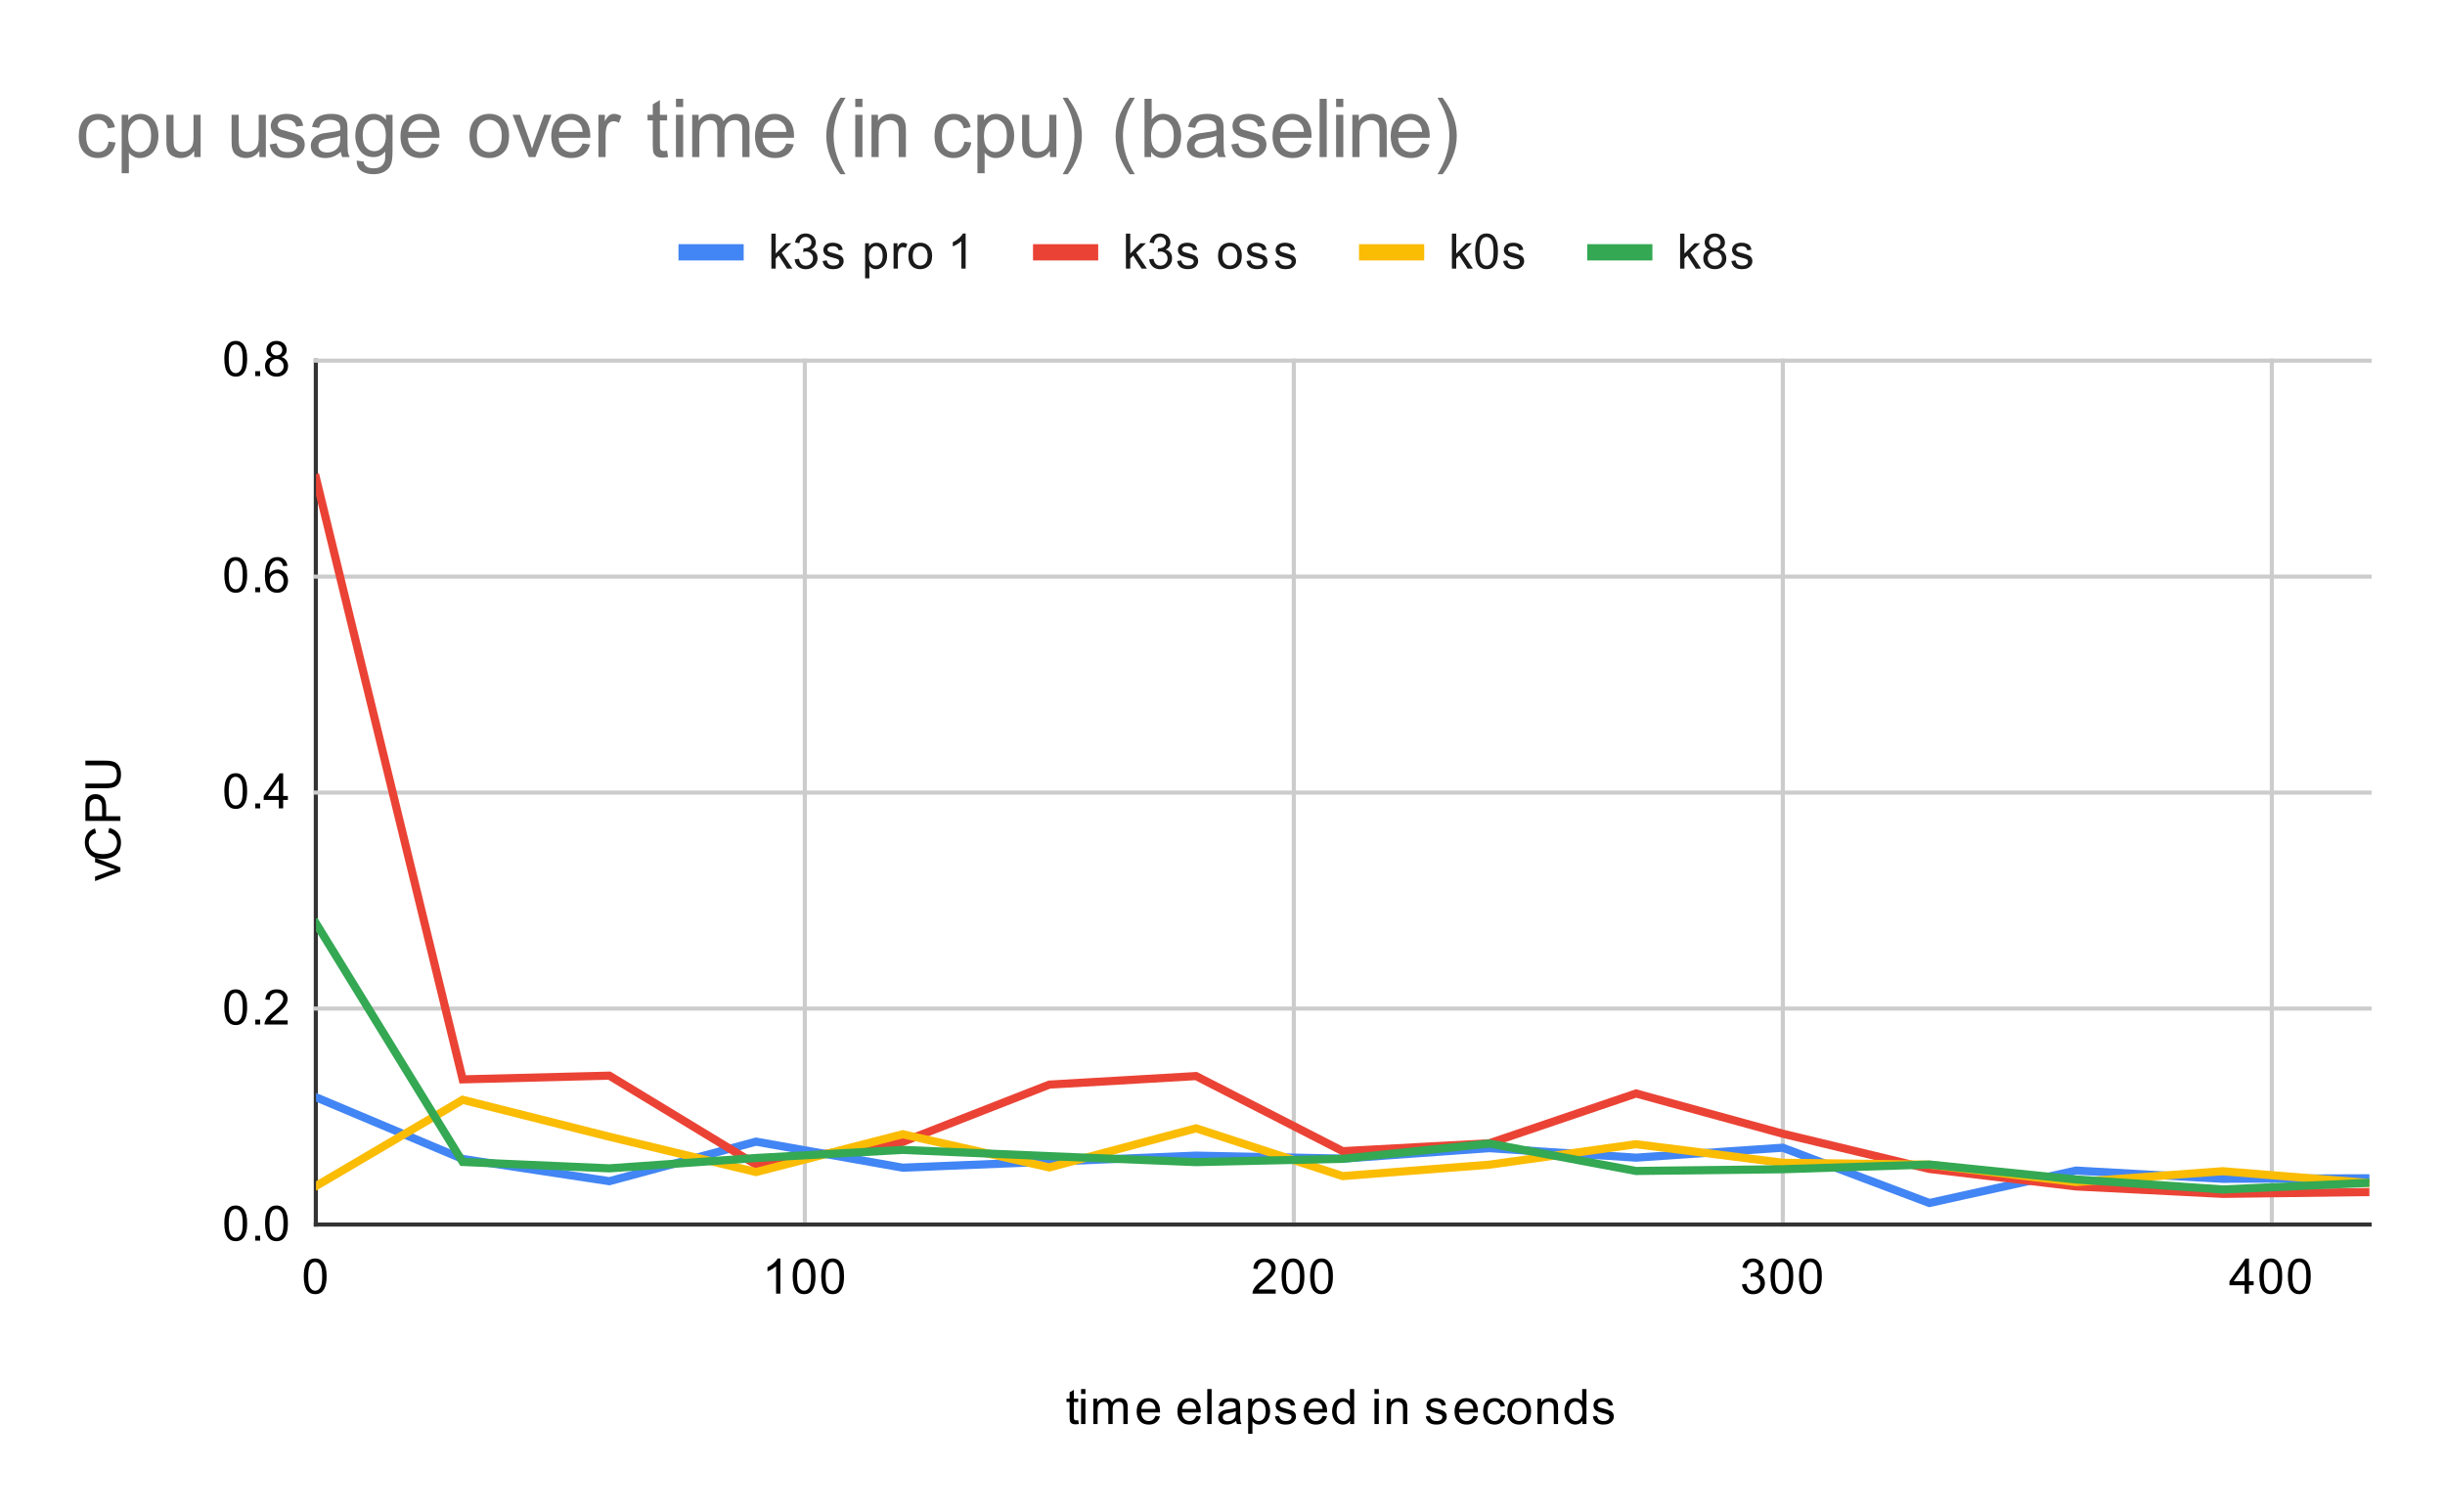 <svg version="1.1" viewBox="0.0 0.0 600.0 371.0" fill="none" stroke="none" stroke-linecap="square" stroke-miterlimit="10" width="600" height="371" xmlns:xlink="http://www.w3.org/1999/xlink" xmlns="http://www.w3.org/2000/svg"><path fill="#ffffff" d="M0 0L600.0 0L600.0 371.0L0 371.0L0 0Z" fill-rule="nonzero"/><path stroke="#333333" stroke-width="1.0" stroke-linecap="butt" d="M77.5 88.5L77.5 300.5" fill-rule="nonzero"/><path stroke="#cccccc" stroke-width="1.0" stroke-linecap="butt" d="M197.5 88.5L197.5 300.5" fill-rule="nonzero"/><path stroke="#cccccc" stroke-width="1.0" stroke-linecap="butt" d="M317.5 88.5L317.5 300.5" fill-rule="nonzero"/><path stroke="#cccccc" stroke-width="1.0" stroke-linecap="butt" d="M437.5 88.5L437.5 300.5" fill-rule="nonzero"/><path stroke="#cccccc" stroke-width="1.0" stroke-linecap="butt" d="M557.5 88.5L557.5 300.5" fill-rule="nonzero"/><path stroke="#333333" stroke-width="1.0" stroke-linecap="butt" d="M77.5 300.5L581.5 300.5" fill-rule="nonzero"/><path stroke="#cccccc" stroke-width="1.0" stroke-linecap="butt" d="M77.5 247.5L581.5 247.5" fill-rule="nonzero"/><path stroke="#cccccc" stroke-width="1.0" stroke-linecap="butt" d="M77.5 194.5L581.5 194.5" fill-rule="nonzero"/><path stroke="#cccccc" stroke-width="1.0" stroke-linecap="butt" d="M77.5 141.5L581.5 141.5" fill-rule="nonzero"/><path stroke="#cccccc" stroke-width="1.0" stroke-linecap="butt" d="M77.5 88.5L581.5 88.5" fill-rule="nonzero"/><clipPath id="id_0"><path d="M77.55 88.283L581.45 88.283L581.45 300.45L77.55 300.45L77.55 88.283Z" clip-rule="nonzero"/></clipPath><path stroke="#4285f4" stroke-width="2.0" stroke-linecap="butt" clip-path="url(#id_0)" d="M77.55 269.273L113.543 284.405L149.536 289.86L185.529 280.157L221.521 286.543L257.514 285.073L293.507 283.592L329.5 284.32L365.493 281.753L401.486 284.086L437.479 281.647L473.471 295.211L509.464 287.256L545.457 289.268L581.45 289.145" fill-rule="nonzero"/><path stroke="#ea4335" stroke-width="2.0" stroke-linecap="butt" clip-path="url(#id_0)" d="M77.55 117.358L113.543 264.871L149.536 263.959L185.529 285.793L221.521 280.225L257.514 266.158L293.507 264.065L329.5 282.493L365.493 280.554L401.486 268.336L437.479 278.206L473.471 286.855L509.464 291.145L545.457 292.97L581.45 292.522" fill-rule="nonzero"/><path stroke="#fbbc04" stroke-width="2.0" stroke-linecap="butt" clip-path="url(#id_0)" d="M77.55 291.044L113.543 269.893L149.536 278.946L185.529 287.615L221.521 278.339L257.514 286.481L293.507 276.884L329.5 288.609L365.493 285.812L401.486 280.787L437.479 285.341L473.471 285.801L509.464 290.066L545.457 287.413L581.45 290.319" fill-rule="nonzero"/><path stroke="#34a853" stroke-width="2.0" stroke-linecap="butt" clip-path="url(#id_0)" d="M77.55 226.596L113.543 285.139L149.536 286.71L185.529 284.168L221.521 282.18L257.514 283.724L293.507 285.177L329.5 284.367L365.493 280.619L401.486 287.35L437.479 286.927L473.471 285.774L509.464 289.44L545.457 291.893L581.45 290.257" fill-rule="nonzero"/><path fill="#000000" fill-opacity="0.0" clip-path="url(#id_0)" d="M80.55 269.273C80.55 270.93 79.207 272.273 77.55 272.273C75.893 272.273 74.55 270.93 74.55 269.273C74.55 267.616 75.893 266.273 77.55 266.273C79.207 266.273 80.55 267.616 80.55 269.273Z" fill-rule="nonzero"/><path fill="#000000" fill-opacity="0.0" clip-path="url(#id_0)" d="M116.543 284.405C116.543 286.062 115.2 287.405 113.543 287.405C111.886 287.405 110.543 286.062 110.543 284.405C110.543 282.749 111.886 281.405 113.543 281.405C115.2 281.405 116.543 282.749 116.543 284.405Z" fill-rule="nonzero"/><path fill="#000000" fill-opacity="0.0" clip-path="url(#id_0)" d="M152.536 289.86C152.536 291.517 151.193 292.86 149.536 292.86C147.879 292.86 146.536 291.517 146.536 289.86C146.536 288.203 147.879 286.86 149.536 286.86C151.193 286.86 152.536 288.203 152.536 289.86Z" fill-rule="nonzero"/><path fill="#000000" fill-opacity="0.0" clip-path="url(#id_0)" d="M188.529 280.157C188.529 281.813 187.185 283.157 185.529 283.157C183.872 283.157 182.529 281.813 182.529 280.157C182.529 278.5 183.872 277.157 185.529 277.157C187.185 277.157 188.529 278.5 188.529 280.157Z" fill-rule="nonzero"/><path fill="#000000" fill-opacity="0.0" clip-path="url(#id_0)" d="M224.521 286.543C224.521 288.2 223.178 289.543 221.521 289.543C219.865 289.543 218.521 288.2 218.521 286.543C218.521 284.886 219.865 283.543 221.521 283.543C223.178 283.543 224.521 284.886 224.521 286.543Z" fill-rule="nonzero"/><path fill="#000000" fill-opacity="0.0" clip-path="url(#id_0)" d="M260.514 285.073C260.514 286.73 259.171 288.073 257.514 288.073C255.857 288.073 254.514 286.73 254.514 285.073C254.514 283.416 255.857 282.073 257.514 282.073C259.171 282.073 260.514 283.416 260.514 285.073Z" fill-rule="nonzero"/><path fill="#000000" fill-opacity="0.0" clip-path="url(#id_0)" d="M296.507 283.592C296.507 285.249 295.164 286.592 293.507 286.592C291.85 286.592 290.507 285.249 290.507 283.592C290.507 281.935 291.85 280.592 293.507 280.592C295.164 280.592 296.507 281.935 296.507 283.592Z" fill-rule="nonzero"/><path fill="#000000" fill-opacity="0.0" clip-path="url(#id_0)" d="M332.5 284.32C332.5 285.977 331.157 287.32 329.5 287.32C327.843 287.32 326.5 285.977 326.5 284.32C326.5 282.663 327.843 281.32 329.5 281.32C331.157 281.32 332.5 282.663 332.5 284.32Z" fill-rule="nonzero"/><path fill="#000000" fill-opacity="0.0" clip-path="url(#id_0)" d="M368.493 281.753C368.493 283.41 367.15 284.753 365.493 284.753C363.836 284.753 362.493 283.41 362.493 281.753C362.493 280.097 363.836 278.753 365.493 278.753C367.15 278.753 368.493 280.097 368.493 281.753Z" fill-rule="nonzero"/><path fill="#000000" fill-opacity="0.0" clip-path="url(#id_0)" d="M404.486 284.086C404.486 285.742 403.143 287.086 401.486 287.086C399.829 287.086 398.486 285.742 398.486 284.086C398.486 282.429 399.829 281.086 401.486 281.086C403.143 281.086 404.486 282.429 404.486 284.086Z" fill-rule="nonzero"/><path fill="#000000" fill-opacity="0.0" clip-path="url(#id_0)" d="M440.479 281.647C440.479 283.304 439.135 284.647 437.479 284.647C435.822 284.647 434.479 283.304 434.479 281.647C434.479 279.99 435.822 278.647 437.479 278.647C439.135 278.647 440.479 279.99 440.479 281.647Z" fill-rule="nonzero"/><path fill="#000000" fill-opacity="0.0" clip-path="url(#id_0)" d="M476.471 295.211C476.471 296.868 475.128 298.211 473.471 298.211C471.815 298.211 470.471 296.868 470.471 295.211C470.471 293.554 471.815 292.211 473.471 292.211C475.128 292.211 476.471 293.554 476.471 295.211Z" fill-rule="nonzero"/><path fill="#000000" fill-opacity="0.0" clip-path="url(#id_0)" d="M512.464 287.256C512.464 288.913 511.121 290.256 509.464 290.256C507.807 290.256 506.464 288.913 506.464 287.256C506.464 285.599 507.807 284.256 509.464 284.256C511.121 284.256 512.464 285.599 512.464 287.256Z" fill-rule="nonzero"/><path fill="#000000" fill-opacity="0.0" clip-path="url(#id_0)" d="M548.457 289.268C548.457 290.925 547.114 292.268 545.457 292.268C543.8 292.268 542.457 290.925 542.457 289.268C542.457 287.611 543.8 286.268 545.457 286.268C547.114 286.268 548.457 287.611 548.457 289.268Z" fill-rule="nonzero"/><path fill="#000000" fill-opacity="0.0" clip-path="url(#id_0)" d="M584.45 289.145C584.45 290.802 583.107 292.145 581.45 292.145C579.793 292.145 578.45 290.802 578.45 289.145C578.45 287.489 579.793 286.145 581.45 286.145C583.107 286.145 584.45 287.489 584.45 289.145Z" fill-rule="nonzero"/><path fill="#000000" fill-opacity="0.0" clip-path="url(#id_0)" d="M80.55 117.358C80.55 119.014 79.207 120.358 77.55 120.358C75.893 120.358 74.55 119.014 74.55 117.358C74.55 115.701 75.893 114.358 77.55 114.358C79.207 114.358 80.55 115.701 80.55 117.358Z" fill-rule="nonzero"/><path fill="#000000" fill-opacity="0.0" clip-path="url(#id_0)" d="M116.543 264.871C116.543 266.528 115.2 267.871 113.543 267.871C111.886 267.871 110.543 266.528 110.543 264.871C110.543 263.214 111.886 261.871 113.543 261.871C115.2 261.871 116.543 263.214 116.543 264.871Z" fill-rule="nonzero"/><path fill="#000000" fill-opacity="0.0" clip-path="url(#id_0)" d="M152.536 263.959C152.536 265.616 151.193 266.959 149.536 266.959C147.879 266.959 146.536 265.616 146.536 263.959C146.536 262.302 147.879 260.959 149.536 260.959C151.193 260.959 152.536 262.302 152.536 263.959Z" fill-rule="nonzero"/><path fill="#000000" fill-opacity="0.0" clip-path="url(#id_0)" d="M188.529 285.793C188.529 287.45 187.185 288.793 185.529 288.793C183.872 288.793 182.529 287.45 182.529 285.793C182.529 284.136 183.872 282.793 185.529 282.793C187.185 282.793 188.529 284.136 188.529 285.793Z" fill-rule="nonzero"/><path fill="#000000" fill-opacity="0.0" clip-path="url(#id_0)" d="M224.521 280.225C224.521 281.882 223.178 283.225 221.521 283.225C219.865 283.225 218.521 281.882 218.521 280.225C218.521 278.568 219.865 277.225 221.521 277.225C223.178 277.225 224.521 278.568 224.521 280.225Z" fill-rule="nonzero"/><path fill="#000000" fill-opacity="0.0" clip-path="url(#id_0)" d="M260.514 266.158C260.514 267.814 259.171 269.158 257.514 269.158C255.857 269.158 254.514 267.814 254.514 266.158C254.514 264.501 255.857 263.158 257.514 263.158C259.171 263.158 260.514 264.501 260.514 266.158Z" fill-rule="nonzero"/><path fill="#000000" fill-opacity="0.0" clip-path="url(#id_0)" d="M296.507 264.065C296.507 265.721 295.164 267.065 293.507 267.065C291.85 267.065 290.507 265.721 290.507 264.065C290.507 262.408 291.85 261.065 293.507 261.065C295.164 261.065 296.507 262.408 296.507 264.065Z" fill-rule="nonzero"/><path fill="#000000" fill-opacity="0.0" clip-path="url(#id_0)" d="M332.5 282.493C332.5 284.15 331.157 285.493 329.5 285.493C327.843 285.493 326.5 284.15 326.5 282.493C326.5 280.836 327.843 279.493 329.5 279.493C331.157 279.493 332.5 280.836 332.5 282.493Z" fill-rule="nonzero"/><path fill="#000000" fill-opacity="0.0" clip-path="url(#id_0)" d="M368.493 280.554C368.493 282.211 367.15 283.554 365.493 283.554C363.836 283.554 362.493 282.211 362.493 280.554C362.493 278.898 363.836 277.554 365.493 277.554C367.15 277.554 368.493 278.898 368.493 280.554Z" fill-rule="nonzero"/><path fill="#000000" fill-opacity="0.0" clip-path="url(#id_0)" d="M404.486 268.336C404.486 269.993 403.143 271.336 401.486 271.336C399.829 271.336 398.486 269.993 398.486 268.336C398.486 266.679 399.829 265.336 401.486 265.336C403.143 265.336 404.486 266.679 404.486 268.336Z" fill-rule="nonzero"/><path fill="#000000" fill-opacity="0.0" clip-path="url(#id_0)" d="M440.479 278.206C440.479 279.863 439.135 281.206 437.479 281.206C435.822 281.206 434.479 279.863 434.479 278.206C434.479 276.549 435.822 275.206 437.479 275.206C439.135 275.206 440.479 276.549 440.479 278.206Z" fill-rule="nonzero"/><path fill="#000000" fill-opacity="0.0" clip-path="url(#id_0)" d="M476.471 286.855C476.471 288.512 475.128 289.855 473.471 289.855C471.815 289.855 470.471 288.512 470.471 286.855C470.471 285.199 471.815 283.855 473.471 283.855C475.128 283.855 476.471 285.199 476.471 286.855Z" fill-rule="nonzero"/><path fill="#000000" fill-opacity="0.0" clip-path="url(#id_0)" d="M512.464 291.145C512.464 292.802 511.121 294.145 509.464 294.145C507.807 294.145 506.464 292.802 506.464 291.145C506.464 289.489 507.807 288.145 509.464 288.145C511.121 288.145 512.464 289.489 512.464 291.145Z" fill-rule="nonzero"/><path fill="#000000" fill-opacity="0.0" clip-path="url(#id_0)" d="M548.457 292.97C548.457 294.627 547.114 295.97 545.457 295.97C543.8 295.97 542.457 294.627 542.457 292.97C542.457 291.313 543.8 289.97 545.457 289.97C547.114 289.97 548.457 291.313 548.457 292.97Z" fill-rule="nonzero"/><path fill="#000000" fill-opacity="0.0" clip-path="url(#id_0)" d="M584.45 292.522C584.45 294.179 583.107 295.522 581.45 295.522C579.793 295.522 578.45 294.179 578.45 292.522C578.45 290.865 579.793 289.522 581.45 289.522C583.107 289.522 584.45 290.865 584.45 292.522Z" fill-rule="nonzero"/><path fill="#000000" fill-opacity="0.0" clip-path="url(#id_0)" d="M80.55 291.044C80.55 292.701 79.207 294.044 77.55 294.044C75.893 294.044 74.55 292.701 74.55 291.044C74.55 289.387 75.893 288.044 77.55 288.044C79.207 288.044 80.55 289.387 80.55 291.044Z" fill-rule="nonzero"/><path fill="#000000" fill-opacity="0.0" clip-path="url(#id_0)" d="M116.543 269.893C116.543 271.55 115.2 272.893 113.543 272.893C111.886 272.893 110.543 271.55 110.543 269.893C110.543 268.236 111.886 266.893 113.543 266.893C115.2 266.893 116.543 268.236 116.543 269.893Z" fill-rule="nonzero"/><path fill="#000000" fill-opacity="0.0" clip-path="url(#id_0)" d="M152.536 278.946C152.536 280.603 151.193 281.946 149.536 281.946C147.879 281.946 146.536 280.603 146.536 278.946C146.536 277.289 147.879 275.946 149.536 275.946C151.193 275.946 152.536 277.289 152.536 278.946Z" fill-rule="nonzero"/><path fill="#000000" fill-opacity="0.0" clip-path="url(#id_0)" d="M188.529 287.615C188.529 289.272 187.185 290.615 185.529 290.615C183.872 290.615 182.529 289.272 182.529 287.615C182.529 285.958 183.872 284.615 185.529 284.615C187.185 284.615 188.529 285.958 188.529 287.615Z" fill-rule="nonzero"/><path fill="#000000" fill-opacity="0.0" clip-path="url(#id_0)" d="M224.521 278.339C224.521 279.995 223.178 281.339 221.521 281.339C219.865 281.339 218.521 279.995 218.521 278.339C218.521 276.682 219.865 275.339 221.521 275.339C223.178 275.339 224.521 276.682 224.521 278.339Z" fill-rule="nonzero"/><path fill="#000000" fill-opacity="0.0" clip-path="url(#id_0)" d="M260.514 286.481C260.514 288.138 259.171 289.481 257.514 289.481C255.857 289.481 254.514 288.138 254.514 286.481C254.514 284.824 255.857 283.481 257.514 283.481C259.171 283.481 260.514 284.824 260.514 286.481Z" fill-rule="nonzero"/><path fill="#000000" fill-opacity="0.0" clip-path="url(#id_0)" d="M296.507 276.884C296.507 278.541 295.164 279.884 293.507 279.884C291.85 279.884 290.507 278.541 290.507 276.884C290.507 275.227 291.85 273.884 293.507 273.884C295.164 273.884 296.507 275.227 296.507 276.884Z" fill-rule="nonzero"/><path fill="#000000" fill-opacity="0.0" clip-path="url(#id_0)" d="M332.5 288.609C332.5 290.266 331.157 291.609 329.5 291.609C327.843 291.609 326.5 290.266 326.5 288.609C326.5 286.952 327.843 285.609 329.5 285.609C331.157 285.609 332.5 286.952 332.5 288.609Z" fill-rule="nonzero"/><path fill="#000000" fill-opacity="0.0" clip-path="url(#id_0)" d="M368.493 285.812C368.493 287.469 367.15 288.812 365.493 288.812C363.836 288.812 362.493 287.469 362.493 285.812C362.493 284.155 363.836 282.812 365.493 282.812C367.15 282.812 368.493 284.155 368.493 285.812Z" fill-rule="nonzero"/><path fill="#000000" fill-opacity="0.0" clip-path="url(#id_0)" d="M404.486 280.787C404.486 282.444 403.143 283.787 401.486 283.787C399.829 283.787 398.486 282.444 398.486 280.787C398.486 279.13 399.829 277.787 401.486 277.787C403.143 277.787 404.486 279.13 404.486 280.787Z" fill-rule="nonzero"/><path fill="#000000" fill-opacity="0.0" clip-path="url(#id_0)" d="M440.479 285.341C440.479 286.998 439.135 288.341 437.479 288.341C435.822 288.341 434.479 286.998 434.479 285.341C434.479 283.685 435.822 282.341 437.479 282.341C439.135 282.341 440.479 283.685 440.479 285.341Z" fill-rule="nonzero"/><path fill="#000000" fill-opacity="0.0" clip-path="url(#id_0)" d="M476.471 285.801C476.471 287.457 475.128 288.801 473.471 288.801C471.815 288.801 470.471 287.457 470.471 285.801C470.471 284.144 471.815 282.801 473.471 282.801C475.128 282.801 476.471 284.144 476.471 285.801Z" fill-rule="nonzero"/><path fill="#000000" fill-opacity="0.0" clip-path="url(#id_0)" d="M512.464 290.066C512.464 291.723 511.121 293.066 509.464 293.066C507.807 293.066 506.464 291.723 506.464 290.066C506.464 288.41 507.807 287.066 509.464 287.066C511.121 287.066 512.464 288.41 512.464 290.066Z" fill-rule="nonzero"/><path fill="#000000" fill-opacity="0.0" clip-path="url(#id_0)" d="M548.457 287.413C548.457 289.07 547.114 290.413 545.457 290.413C543.8 290.413 542.457 289.07 542.457 287.413C542.457 285.757 543.8 284.413 545.457 284.413C547.114 284.413 548.457 285.757 548.457 287.413Z" fill-rule="nonzero"/><path fill="#000000" fill-opacity="0.0" clip-path="url(#id_0)" d="M584.45 290.319C584.45 291.976 583.107 293.319 581.45 293.319C579.793 293.319 578.45 291.976 578.45 290.319C578.45 288.662 579.793 287.319 581.45 287.319C583.107 287.319 584.45 288.662 584.45 290.319Z" fill-rule="nonzero"/><path fill="#000000" fill-opacity="0.0" clip-path="url(#id_0)" d="M80.55 226.596C80.55 228.253 79.207 229.596 77.55 229.596C75.893 229.596 74.55 228.253 74.55 226.596C74.55 224.939 75.893 223.596 77.55 223.596C79.207 223.596 80.55 224.939 80.55 226.596Z" fill-rule="nonzero"/><path fill="#000000" fill-opacity="0.0" clip-path="url(#id_0)" d="M116.543 285.139C116.543 286.796 115.2 288.139 113.543 288.139C111.886 288.139 110.543 286.796 110.543 285.139C110.543 283.482 111.886 282.139 113.543 282.139C115.2 282.139 116.543 283.482 116.543 285.139Z" fill-rule="nonzero"/><path fill="#000000" fill-opacity="0.0" clip-path="url(#id_0)" d="M152.536 286.71C152.536 288.367 151.193 289.71 149.536 289.71C147.879 289.71 146.536 288.367 146.536 286.71C146.536 285.053 147.879 283.71 149.536 283.71C151.193 283.71 152.536 285.053 152.536 286.71Z" fill-rule="nonzero"/><path fill="#000000" fill-opacity="0.0" clip-path="url(#id_0)" d="M188.529 284.168C188.529 285.825 187.185 287.168 185.529 287.168C183.872 287.168 182.529 285.825 182.529 284.168C182.529 282.512 183.872 281.168 185.529 281.168C187.185 281.168 188.529 282.512 188.529 284.168Z" fill-rule="nonzero"/><path fill="#000000" fill-opacity="0.0" clip-path="url(#id_0)" d="M224.521 282.18C224.521 283.837 223.178 285.18 221.521 285.18C219.865 285.18 218.521 283.837 218.521 282.18C218.521 280.523 219.865 279.18 221.521 279.18C223.178 279.18 224.521 280.523 224.521 282.18Z" fill-rule="nonzero"/><path fill="#000000" fill-opacity="0.0" clip-path="url(#id_0)" d="M260.514 283.724C260.514 285.381 259.171 286.724 257.514 286.724C255.857 286.724 254.514 285.381 254.514 283.724C254.514 282.067 255.857 280.724 257.514 280.724C259.171 280.724 260.514 282.067 260.514 283.724Z" fill-rule="nonzero"/><path fill="#000000" fill-opacity="0.0" clip-path="url(#id_0)" d="M296.507 285.177C296.507 286.834 295.164 288.177 293.507 288.177C291.85 288.177 290.507 286.834 290.507 285.177C290.507 283.521 291.85 282.177 293.507 282.177C295.164 282.177 296.507 283.521 296.507 285.177Z" fill-rule="nonzero"/><path fill="#000000" fill-opacity="0.0" clip-path="url(#id_0)" d="M332.5 284.367C332.5 286.024 331.157 287.367 329.5 287.367C327.843 287.367 326.5 286.024 326.5 284.367C326.5 282.71 327.843 281.367 329.5 281.367C331.157 281.367 332.5 282.71 332.5 284.367Z" fill-rule="nonzero"/><path fill="#000000" fill-opacity="0.0" clip-path="url(#id_0)" d="M368.493 280.619C368.493 282.275 367.15 283.619 365.493 283.619C363.836 283.619 362.493 282.275 362.493 280.619C362.493 278.962 363.836 277.619 365.493 277.619C367.15 277.619 368.493 278.962 368.493 280.619Z" fill-rule="nonzero"/><path fill="#000000" fill-opacity="0.0" clip-path="url(#id_0)" d="M404.486 287.35C404.486 289.007 403.143 290.35 401.486 290.35C399.829 290.35 398.486 289.007 398.486 287.35C398.486 285.693 399.829 284.35 401.486 284.35C403.143 284.35 404.486 285.693 404.486 287.35Z" fill-rule="nonzero"/><path fill="#000000" fill-opacity="0.0" clip-path="url(#id_0)" d="M440.479 286.927C440.479 288.584 439.135 289.927 437.479 289.927C435.822 289.927 434.479 288.584 434.479 286.927C434.479 285.271 435.822 283.927 437.479 283.927C439.135 283.927 440.479 285.271 440.479 286.927Z" fill-rule="nonzero"/><path fill="#000000" fill-opacity="0.0" clip-path="url(#id_0)" d="M476.471 285.774C476.471 287.431 475.128 288.774 473.471 288.774C471.815 288.774 470.471 287.431 470.471 285.774C470.471 284.117 471.815 282.774 473.471 282.774C475.128 282.774 476.471 284.117 476.471 285.774Z" fill-rule="nonzero"/><path fill="#000000" fill-opacity="0.0" clip-path="url(#id_0)" d="M512.464 289.44C512.464 291.097 511.121 292.44 509.464 292.44C507.807 292.44 506.464 291.097 506.464 289.44C506.464 287.783 507.807 286.44 509.464 286.44C511.121 286.44 512.464 287.783 512.464 289.44Z" fill-rule="nonzero"/><path fill="#000000" fill-opacity="0.0" clip-path="url(#id_0)" d="M548.457 291.893C548.457 293.55 547.114 294.893 545.457 294.893C543.8 294.893 542.457 293.55 542.457 291.893C542.457 290.236 543.8 288.893 545.457 288.893C547.114 288.893 548.457 290.236 548.457 291.893Z" fill-rule="nonzero"/><path fill="#000000" fill-opacity="0.0" clip-path="url(#id_0)" d="M584.45 290.257C584.45 291.914 583.107 293.257 581.45 293.257C579.793 293.257 578.45 291.914 578.45 290.257C578.45 288.6 579.793 287.257 581.45 287.257C583.107 287.257 584.45 288.6 584.45 290.257Z" fill-rule="nonzero"/><path fill="#000000" d="M264.594 348.512L264.75 349.434Q264.297 349.528 263.953 349.528Q263.375 349.528 263.062 349.356Q262.75 349.169 262.609 348.872Q262.484 348.575 262.484 347.622L262.484 344.044L261.719 344.044L261.719 343.231L262.484 343.231L262.484 341.684L263.531 341.059L263.531 343.231L264.594 343.231L264.594 344.044L263.531 344.044L263.531 347.684Q263.531 348.137 263.578 348.262Q263.641 348.387 263.766 348.466Q263.891 348.544 264.125 348.544Q264.312 348.544 264.594 348.512ZM265.297 342.075L265.297 340.856L266.359 340.856L266.359 342.075L265.297 342.075ZM265.297 349.45L265.297 343.231L266.359 343.231L266.359 349.45L265.297 349.45ZM268.297 349.45L268.297 343.231L269.234 343.231L269.234 344.106Q269.531 343.637 270.016 343.372Q270.5 343.091 271.125 343.091Q271.812 343.091 272.25 343.372Q272.703 343.653 272.875 344.169Q273.625 343.091 274.797 343.091Q275.734 343.091 276.219 343.606Q276.719 344.106 276.719 345.184L276.719 349.45L275.672 349.45L275.672 345.528Q275.672 344.903 275.562 344.622Q275.469 344.341 275.203 344.169Q274.938 343.997 274.562 343.997Q273.906 343.997 273.469 344.434Q273.047 344.872 273.047 345.841L273.047 349.45L271.984 349.45L271.984 345.403Q271.984 344.7 271.719 344.356Q271.469 343.997 270.891 343.997Q270.438 343.997 270.062 344.231Q269.688 344.466 269.516 344.919Q269.344 345.372 269.344 346.216L269.344 349.45L268.297 349.45ZM283.547 347.45L284.641 347.575Q284.391 348.528 283.688 349.059Q282.984 349.591 281.906 349.591Q280.547 349.591 279.734 348.747Q278.938 347.903 278.938 346.387Q278.938 344.825 279.75 343.966Q280.562 343.091 281.844 343.091Q283.094 343.091 283.875 343.934Q284.672 344.778 284.672 346.325Q284.672 346.419 284.672 346.606L280.031 346.606Q280.094 347.637 280.609 348.184Q281.125 348.716 281.906 348.716Q282.484 348.716 282.891 348.419Q283.312 348.106 283.547 347.45ZM280.094 345.747L283.562 345.747Q283.5 344.95 283.172 344.559Q282.656 343.95 281.859 343.95Q281.125 343.95 280.625 344.434Q280.141 344.919 280.094 345.747ZM293.547 347.45L294.641 347.575Q294.391 348.528 293.688 349.059Q292.984 349.591 291.906 349.591Q290.547 349.591 289.734 348.747Q288.938 347.903 288.938 346.387Q288.938 344.825 289.75 343.966Q290.562 343.091 291.844 343.091Q293.094 343.091 293.875 343.934Q294.672 344.778 294.672 346.325Q294.672 346.419 294.672 346.606L290.031 346.606Q290.094 347.637 290.609 348.184Q291.125 348.716 291.906 348.716Q292.484 348.716 292.891 348.419Q293.312 348.106 293.547 347.45ZM290.094 345.747L293.562 345.747Q293.5 344.95 293.172 344.559Q292.656 343.95 291.859 343.95Q291.125 343.95 290.625 344.434Q290.141 344.919 290.094 345.747ZM296.266 349.45L296.266 340.856L297.328 340.856L297.328 349.45L296.266 349.45ZM303.359 348.684Q302.766 349.184 302.219 349.387Q301.688 349.591 301.062 349.591Q300.031 349.591 299.484 349.091Q298.938 348.591 298.938 347.809Q298.938 347.356 299.141 346.981Q299.344 346.591 299.688 346.372Q300.031 346.137 300.453 346.028Q300.75 345.934 301.391 345.856Q302.656 345.716 303.266 345.497Q303.266 345.278 303.266 345.231Q303.266 344.575 302.969 344.309Q302.562 343.966 301.766 343.966Q301.031 343.966 300.672 344.231Q300.312 344.481 300.141 345.137L299.109 344.997Q299.25 344.341 299.578 343.934Q299.906 343.528 300.516 343.309Q301.125 343.091 301.922 343.091Q302.719 343.091 303.219 343.278Q303.719 343.466 303.953 343.747Q304.188 344.028 304.281 344.466Q304.328 344.731 304.328 345.434L304.328 346.841Q304.328 348.309 304.391 348.7Q304.469 349.091 304.672 349.45L303.562 349.45Q303.406 349.122 303.359 348.684ZM303.266 346.325Q302.688 346.559 301.547 346.731Q300.891 346.825 300.625 346.95Q300.359 347.059 300.203 347.278Q300.062 347.497 300.062 347.778Q300.062 348.2 300.375 348.481Q300.703 348.762 301.312 348.762Q301.922 348.762 302.391 348.497Q302.875 348.231 303.094 347.762Q303.266 347.403 303.266 346.716L303.266 346.325ZM306.297 351.841L306.297 343.231L307.25 343.231L307.25 344.028Q307.594 343.559 308.016 343.325Q308.453 343.091 309.062 343.091Q309.859 343.091 310.469 343.497Q311.078 343.903 311.375 344.653Q311.688 345.403 311.688 346.294Q311.688 347.247 311.344 348.012Q311.016 348.778 310.359 349.184Q309.703 349.591 308.984 349.591Q308.453 349.591 308.031 349.372Q307.609 349.137 307.344 348.809L307.344 351.841L306.297 351.841ZM307.25 346.372Q307.25 347.575 307.734 348.153Q308.219 348.716 308.906 348.716Q309.609 348.716 310.109 348.122Q310.609 347.528 310.609 346.278Q310.609 345.091 310.125 344.512Q309.641 343.919 308.953 343.919Q308.281 343.919 307.766 344.544Q307.25 345.169 307.25 346.372ZM312.875 347.591L313.906 347.434Q314.0 348.059 314.391 348.387Q314.797 348.716 315.531 348.716Q316.25 348.716 316.594 348.434Q316.953 348.137 316.953 347.731Q316.953 347.372 316.641 347.169Q316.422 347.028 315.562 346.809Q314.406 346.512 313.953 346.309Q313.516 346.091 313.281 345.716Q313.047 345.341 313.047 344.872Q313.047 344.466 313.234 344.106Q313.422 343.747 313.75 343.512Q314.0 343.341 314.422 343.216Q314.844 343.091 315.344 343.091Q316.062 343.091 316.609 343.309Q317.172 343.512 317.438 343.872Q317.703 344.231 317.797 344.825L316.766 344.966Q316.703 344.497 316.359 344.231Q316.031 343.95 315.406 343.95Q314.688 343.95 314.375 344.2Q314.062 344.434 314.062 344.762Q314.062 344.966 314.188 345.122Q314.328 345.294 314.594 345.403Q314.75 345.466 315.531 345.669Q316.656 345.981 317.094 346.169Q317.531 346.356 317.781 346.716Q318.031 347.075 318.031 347.622Q318.031 348.153 317.719 348.622Q317.422 349.075 316.844 349.341Q316.266 349.591 315.531 349.591Q314.312 349.591 313.672 349.091Q313.047 348.575 312.875 347.591ZM324.547 347.45L325.641 347.575Q325.391 348.528 324.688 349.059Q323.984 349.591 322.906 349.591Q321.547 349.591 320.734 348.747Q319.938 347.903 319.938 346.387Q319.938 344.825 320.75 343.966Q321.562 343.091 322.844 343.091Q324.094 343.091 324.875 343.934Q325.672 344.778 325.672 346.325Q325.672 346.419 325.672 346.606L321.031 346.606Q321.094 347.637 321.609 348.184Q322.125 348.716 322.906 348.716Q323.484 348.716 323.891 348.419Q324.312 348.106 324.547 347.45ZM321.094 345.747L324.562 345.747Q324.5 344.95 324.172 344.559Q323.656 343.95 322.859 343.95Q322.125 343.95 321.625 344.434Q321.141 344.919 321.094 345.747ZM331.328 349.45L331.328 348.669Q330.734 349.591 329.594 349.591Q328.844 349.591 328.219 349.184Q327.594 348.762 327.25 348.028Q326.906 347.294 326.906 346.341Q326.906 345.419 327.219 344.653Q327.531 343.887 328.156 343.497Q328.781 343.091 329.547 343.091Q330.109 343.091 330.547 343.325Q330.984 343.559 331.266 343.934L331.266 340.856L332.312 340.856L332.312 349.45L331.328 349.45ZM328.0 346.341Q328.0 347.544 328.5 348.137Q329.0 348.716 329.688 348.716Q330.375 348.716 330.859 348.153Q331.344 347.591 331.344 346.434Q331.344 345.153 330.844 344.559Q330.359 343.966 329.641 343.966Q328.938 343.966 328.469 344.544Q328.0 345.106 328.0 346.341ZM337.297 342.075L337.297 340.856L338.359 340.856L338.359 342.075L337.297 342.075ZM337.297 349.45L337.297 343.231L338.359 343.231L338.359 349.45L337.297 349.45ZM340.297 349.45L340.297 343.231L341.234 343.231L341.234 344.106Q341.922 343.091 343.219 343.091Q343.781 343.091 344.25 343.294Q344.734 343.497 344.969 343.825Q345.203 344.153 345.297 344.591Q345.344 344.887 345.344 345.622L345.344 349.45L344.297 349.45L344.297 345.669Q344.297 345.012 344.172 344.7Q344.047 344.387 343.734 344.2Q343.422 343.997 343.0 343.997Q342.328 343.997 341.828 344.434Q341.344 344.856 341.344 346.044L341.344 349.45L340.297 349.45ZM349.875 347.591L350.906 347.434Q351.0 348.059 351.391 348.387Q351.797 348.716 352.531 348.716Q353.25 348.716 353.594 348.434Q353.953 348.137 353.953 347.731Q353.953 347.372 353.641 347.169Q353.422 347.028 352.562 346.809Q351.406 346.512 350.953 346.309Q350.516 346.091 350.281 345.716Q350.047 345.341 350.047 344.872Q350.047 344.466 350.234 344.106Q350.422 343.747 350.75 343.512Q351.0 343.341 351.422 343.216Q351.844 343.091 352.344 343.091Q353.062 343.091 353.609 343.309Q354.172 343.512 354.438 343.872Q354.703 344.231 354.797 344.825L353.766 344.966Q353.703 344.497 353.359 344.231Q353.031 343.95 352.406 343.95Q351.688 343.95 351.375 344.2Q351.062 344.434 351.062 344.762Q351.062 344.966 351.188 345.122Q351.328 345.294 351.594 345.403Q351.75 345.466 352.531 345.669Q353.656 345.981 354.094 346.169Q354.531 346.356 354.781 346.716Q355.031 347.075 355.031 347.622Q355.031 348.153 354.719 348.622Q354.422 349.075 353.844 349.341Q353.266 349.591 352.531 349.591Q351.312 349.591 350.672 349.091Q350.047 348.575 349.875 347.591ZM361.547 347.45L362.641 347.575Q362.391 348.528 361.688 349.059Q360.984 349.591 359.906 349.591Q358.547 349.591 357.734 348.747Q356.938 347.903 356.938 346.387Q356.938 344.825 357.75 343.966Q358.562 343.091 359.844 343.091Q361.094 343.091 361.875 343.934Q362.672 344.778 362.672 346.325Q362.672 346.419 362.672 346.606L358.031 346.606Q358.094 347.637 358.609 348.184Q359.125 348.716 359.906 348.716Q360.484 348.716 360.891 348.419Q361.312 348.106 361.547 347.45ZM358.094 345.747L361.562 345.747Q361.5 344.95 361.172 344.559Q360.656 343.95 359.859 343.95Q359.125 343.95 358.625 344.434Q358.141 344.919 358.094 345.747ZM368.359 347.169L369.391 347.309Q369.219 348.372 368.516 348.981Q367.812 349.591 366.797 349.591Q365.516 349.591 364.734 348.762Q363.969 347.919 363.969 346.356Q363.969 345.356 364.297 344.606Q364.641 343.841 365.312 343.466Q366.0 343.091 366.812 343.091Q367.812 343.091 368.453 343.606Q369.109 344.106 369.297 345.059L368.266 345.216Q368.125 344.591 367.75 344.278Q367.375 343.95 366.844 343.95Q366.047 343.95 365.547 344.528Q365.047 345.091 365.047 346.325Q365.047 347.591 365.531 348.153Q366.016 348.716 366.781 348.716Q367.406 348.716 367.812 348.341Q368.234 347.966 368.359 347.169ZM369.906 346.341Q369.906 344.606 370.859 343.778Q371.656 343.091 372.812 343.091Q374.094 343.091 374.906 343.934Q375.734 344.762 375.734 346.247Q375.734 347.45 375.375 348.137Q375.016 348.825 374.312 349.216Q373.625 349.591 372.812 349.591Q371.516 349.591 370.703 348.762Q369.906 347.919 369.906 346.341ZM370.984 346.341Q370.984 347.528 371.5 348.122Q372.031 348.716 372.812 348.716Q373.609 348.716 374.125 348.122Q374.641 347.528 374.641 346.309Q374.641 345.153 374.109 344.559Q373.594 343.966 372.812 343.966Q372.031 343.966 371.5 344.559Q370.984 345.137 370.984 346.341ZM377.297 349.45L377.297 343.231L378.234 343.231L378.234 344.106Q378.922 343.091 380.219 343.091Q380.781 343.091 381.25 343.294Q381.734 343.497 381.969 343.825Q382.203 344.153 382.297 344.591Q382.344 344.887 382.344 345.622L382.344 349.45L381.297 349.45L381.297 345.669Q381.297 345.012 381.172 344.7Q381.047 344.387 380.734 344.2Q380.422 343.997 380.0 343.997Q379.328 343.997 378.828 344.434Q378.344 344.856 378.344 346.044L378.344 349.45L377.297 349.45ZM388.328 349.45L388.328 348.669Q387.734 349.591 386.594 349.591Q385.844 349.591 385.219 349.184Q384.594 348.762 384.25 348.028Q383.906 347.294 383.906 346.341Q383.906 345.419 384.219 344.653Q384.531 343.887 385.156 343.497Q385.781 343.091 386.547 343.091Q387.109 343.091 387.547 343.325Q387.984 343.559 388.266 343.934L388.266 340.856L389.312 340.856L389.312 349.45L388.328 349.45ZM385.0 346.341Q385.0 347.544 385.5 348.137Q386.0 348.716 386.688 348.716Q387.375 348.716 387.859 348.153Q388.344 347.591 388.344 346.434Q388.344 345.153 387.844 344.559Q387.359 343.966 386.641 343.966Q385.938 343.966 385.469 344.544Q385.0 345.106 385.0 346.341ZM390.875 347.591L391.906 347.434Q392.0 348.059 392.391 348.387Q392.797 348.716 393.531 348.716Q394.25 348.716 394.594 348.434Q394.953 348.137 394.953 347.731Q394.953 347.372 394.641 347.169Q394.422 347.028 393.562 346.809Q392.406 346.512 391.953 346.309Q391.516 346.091 391.281 345.716Q391.047 345.341 391.047 344.872Q391.047 344.466 391.234 344.106Q391.422 343.747 391.75 343.512Q392.0 343.341 392.422 343.216Q392.844 343.091 393.344 343.091Q394.062 343.091 394.609 343.309Q395.172 343.512 395.438 343.872Q395.703 344.231 395.797 344.825L394.766 344.966Q394.703 344.497 394.359 344.231Q394.031 343.95 393.406 343.95Q392.688 343.95 392.375 344.2Q392.062 344.434 392.062 344.762Q392.062 344.966 392.188 345.122Q392.328 345.294 392.594 345.403Q392.75 345.466 393.531 345.669Q394.656 345.981 395.094 346.169Q395.531 346.356 395.781 346.716Q396.031 347.075 396.031 347.622Q396.031 348.153 395.719 348.622Q395.422 349.075 394.844 349.341Q394.266 349.591 393.531 349.591Q392.312 349.591 391.672 349.091Q391.047 348.575 390.875 347.591Z" fill-rule="nonzero"/><path fill="#000000" d="M29.55 213.851L23.331 216.21L23.331 215.101L27.05 213.757Q27.659 213.554 28.3 213.367Q27.816 213.226 27.128 212.976L23.331 211.585L23.331 210.507L29.55 212.867L29.55 213.851ZM26.534 204.304L26.831 203.179Q28.222 203.539 28.956 204.46Q29.691 205.382 29.691 206.726Q29.691 208.117 29.128 208.992Q28.566 209.867 27.503 210.32Q26.425 210.773 25.191 210.773Q23.847 210.773 22.847 210.257Q21.847 209.742 21.331 208.804Q20.816 207.851 20.816 206.71Q20.816 205.429 21.472 204.554Q22.128 203.664 23.316 203.32L23.581 204.445Q22.644 204.742 22.222 205.32Q21.784 205.882 21.784 206.742Q21.784 207.726 22.269 208.398Q22.738 209.054 23.534 209.335Q24.331 209.601 25.191 209.601Q26.284 209.601 27.097 209.289Q27.909 208.96 28.316 208.289Q28.722 207.617 28.722 206.82Q28.722 205.867 28.175 205.21Q27.628 204.539 26.534 204.304ZM29.55 201.445L20.956 201.445L20.956 198.195Q20.956 197.351 21.034 196.898Q21.144 196.257 21.441 195.835Q21.738 195.398 22.269 195.148Q22.8 194.882 23.441 194.882Q24.534 194.882 25.3 195.585Q26.05 196.273 26.05 198.101L26.05 200.304L29.55 200.304L29.55 201.445ZM25.05 200.304L25.05 198.085Q25.05 196.976 24.644 196.523Q24.222 196.054 23.472 196.054Q22.941 196.054 22.566 196.335Q22.175 196.601 22.05 197.039Q21.972 197.335 21.972 198.101L21.972 200.304L25.05 200.304ZM20.956 187.804L20.956 186.664L25.925 186.664Q27.222 186.664 27.988 186.96Q28.738 187.257 29.222 188.023Q29.691 188.789 29.691 190.023Q29.691 191.226 29.284 192.007Q28.863 192.773 28.081 193.101Q27.284 193.429 25.925 193.429L20.956 193.429L20.956 192.289L25.909 192.289Q27.034 192.289 27.566 192.085Q28.097 191.867 28.394 191.367Q28.675 190.851 28.675 190.117Q28.675 188.867 28.113 188.335Q27.534 187.804 25.909 187.804L20.956 187.804Z" fill-rule="nonzero"/><path fill="#000000" d="M55.05 300.216Q55.05 298.684 55.362 297.762Q55.675 296.825 56.284 296.325Q56.909 295.825 57.847 295.825Q58.534 295.825 59.05 296.106Q59.581 296.387 59.925 296.919Q60.269 297.434 60.456 298.184Q60.644 298.934 60.644 300.216Q60.644 301.731 60.331 302.653Q60.034 303.575 59.409 304.091Q58.8 304.591 57.847 304.591Q56.612 304.591 55.894 303.7Q55.05 302.637 55.05 300.216ZM56.128 300.216Q56.128 302.325 56.628 303.028Q57.128 303.731 57.847 303.731Q58.581 303.731 59.066 303.028Q59.566 302.325 59.566 300.216Q59.566 298.091 59.066 297.403Q58.581 296.7 57.831 296.7Q57.112 296.7 56.675 297.309Q56.128 298.091 56.128 300.216ZM62.644 304.45L62.644 303.247L63.847 303.247L63.847 304.45L62.644 304.45ZM65.05 300.216Q65.05 298.684 65.362 297.762Q65.675 296.825 66.284 296.325Q66.909 295.825 67.847 295.825Q68.534 295.825 69.05 296.106Q69.581 296.387 69.925 296.919Q70.269 297.434 70.456 298.184Q70.644 298.934 70.644 300.216Q70.644 301.731 70.331 302.653Q70.034 303.575 69.409 304.091Q68.8 304.591 67.847 304.591Q66.612 304.591 65.894 303.7Q65.05 302.637 65.05 300.216ZM66.128 300.216Q66.128 302.325 66.628 303.028Q67.128 303.731 67.847 303.731Q68.581 303.731 69.066 303.028Q69.566 302.325 69.566 300.216Q69.566 298.091 69.066 297.403Q68.581 296.7 67.831 296.7Q67.112 296.7 66.675 297.309Q66.128 298.091 66.128 300.216Z" fill-rule="nonzero"/><path fill="#000000" d="M55.05 247.174Q55.05 245.643 55.362 244.721Q55.675 243.783 56.284 243.283Q56.909 242.783 57.847 242.783Q58.534 242.783 59.05 243.065Q59.581 243.346 59.925 243.877Q60.269 244.393 60.456 245.143Q60.644 245.893 60.644 247.174Q60.644 248.69 60.331 249.611Q60.034 250.533 59.409 251.049Q58.8 251.549 57.847 251.549Q56.612 251.549 55.894 250.658Q55.05 249.596 55.05 247.174ZM56.128 247.174Q56.128 249.283 56.628 249.986Q57.128 250.69 57.847 250.69Q58.581 250.69 59.066 249.986Q59.566 249.283 59.566 247.174Q59.566 245.049 59.066 244.361Q58.581 243.658 57.831 243.658Q57.112 243.658 56.675 244.268Q56.128 245.049 56.128 247.174ZM62.644 251.408L62.644 250.205L63.847 250.205L63.847 251.408L62.644 251.408ZM70.597 250.393L70.597 251.408L64.909 251.408Q64.909 251.033 65.034 250.674Q65.253 250.096 65.722 249.533Q66.206 248.971 67.112 248.236Q68.519 247.08 69.003 246.408Q69.503 245.736 69.503 245.143Q69.503 244.518 69.05 244.096Q68.597 243.658 67.878 243.658Q67.112 243.658 66.659 244.111Q66.206 244.565 66.191 245.377L65.112 245.268Q65.222 244.049 65.941 243.424Q66.675 242.783 67.909 242.783Q69.144 242.783 69.862 243.471Q70.581 244.158 70.581 245.174Q70.581 245.69 70.362 246.19Q70.159 246.674 69.659 247.236Q69.175 247.783 68.05 248.736Q67.097 249.533 66.816 249.83Q66.55 250.111 66.378 250.393L70.597 250.393Z" fill-rule="nonzero"/><path fill="#000000" d="M55.05 194.132Q55.05 192.601 55.362 191.679Q55.675 190.742 56.284 190.242Q56.909 189.742 57.847 189.742Q58.534 189.742 59.05 190.023Q59.581 190.304 59.925 190.835Q60.269 191.351 60.456 192.101Q60.644 192.851 60.644 194.132Q60.644 195.648 60.331 196.57Q60.034 197.492 59.409 198.007Q58.8 198.507 57.847 198.507Q56.612 198.507 55.894 197.617Q55.05 196.554 55.05 194.132ZM56.128 194.132Q56.128 196.242 56.628 196.945Q57.128 197.648 57.847 197.648Q58.581 197.648 59.066 196.945Q59.566 196.242 59.566 194.132Q59.566 192.007 59.066 191.32Q58.581 190.617 57.831 190.617Q57.112 190.617 56.675 191.226Q56.128 192.007 56.128 194.132ZM62.644 198.367L62.644 197.164L63.847 197.164L63.847 198.367L62.644 198.367ZM68.425 198.367L68.425 196.304L64.706 196.304L64.706 195.335L68.628 189.773L69.487 189.773L69.487 195.335L70.644 195.335L70.644 196.304L69.487 196.304L69.487 198.367L68.425 198.367ZM68.425 195.335L68.425 191.476L65.737 195.335L68.425 195.335Z" fill-rule="nonzero"/><path fill="#000000" d="M55.05 141.091Q55.05 139.559 55.362 138.637Q55.675 137.7 56.284 137.2Q56.909 136.7 57.847 136.7Q58.534 136.7 59.05 136.981Q59.581 137.262 59.925 137.794Q60.269 138.309 60.456 139.059Q60.644 139.809 60.644 141.091Q60.644 142.606 60.331 143.528Q60.034 144.45 59.409 144.966Q58.8 145.466 57.847 145.466Q56.612 145.466 55.894 144.575Q55.05 143.512 55.05 141.091ZM56.128 141.091Q56.128 143.2 56.628 143.903Q57.128 144.606 57.847 144.606Q58.581 144.606 59.066 143.903Q59.566 143.2 59.566 141.091Q59.566 138.966 59.066 138.278Q58.581 137.575 57.831 137.575Q57.112 137.575 56.675 138.184Q56.128 138.966 56.128 141.091ZM62.644 145.325L62.644 144.122L63.847 144.122L63.847 145.325L62.644 145.325ZM70.519 138.841L69.472 138.919Q69.331 138.294 69.081 138.012Q68.644 137.559 68.019 137.559Q67.519 137.559 67.128 137.841Q66.644 138.216 66.347 138.919Q66.066 139.606 66.05 140.887Q66.425 140.309 66.972 140.028Q67.534 139.747 68.144 139.747Q69.191 139.747 69.925 140.528Q70.675 141.309 70.675 142.528Q70.675 143.341 70.316 144.044Q69.972 144.731 69.362 145.106Q68.753 145.466 67.987 145.466Q66.659 145.466 65.831 144.497Q65.003 143.528 65.003 141.309Q65.003 138.809 65.925 137.684Q66.722 136.7 68.081 136.7Q69.097 136.7 69.737 137.278Q70.394 137.841 70.519 138.841ZM66.222 142.544Q66.222 143.091 66.441 143.591Q66.675 144.075 67.081 144.341Q67.503 144.606 67.972 144.606Q68.628 144.606 69.112 144.075Q69.597 143.528 69.597 142.606Q69.597 141.716 69.112 141.2Q68.644 140.684 67.925 140.684Q67.206 140.684 66.706 141.2Q66.222 141.716 66.222 142.544Z" fill-rule="nonzero"/><path fill="#000000" d="M55.05 88.049Q55.05 86.518 55.362 85.596Q55.675 84.658 56.284 84.158Q56.909 83.658 57.847 83.658Q58.534 83.658 59.05 83.94Q59.581 84.221 59.925 84.752Q60.269 85.268 60.456 86.018Q60.644 86.768 60.644 88.049Q60.644 89.565 60.331 90.486Q60.034 91.408 59.409 91.924Q58.8 92.424 57.847 92.424Q56.612 92.424 55.894 91.533Q55.05 90.471 55.05 88.049ZM56.128 88.049Q56.128 90.158 56.628 90.861Q57.128 91.565 57.847 91.565Q58.581 91.565 59.066 90.861Q59.566 90.158 59.566 88.049Q59.566 85.924 59.066 85.236Q58.581 84.533 57.831 84.533Q57.112 84.533 56.675 85.143Q56.128 85.924 56.128 88.049ZM62.644 92.283L62.644 91.08L63.847 91.08L63.847 92.283L62.644 92.283ZM66.675 87.627Q66.019 87.377 65.691 86.94Q65.378 86.486 65.378 85.877Q65.378 84.94 66.05 84.299Q66.737 83.658 67.847 83.658Q68.972 83.658 69.659 84.315Q70.347 84.971 70.347 85.908Q70.347 86.502 70.034 86.94Q69.722 87.377 69.081 87.627Q69.878 87.877 70.284 88.455Q70.691 89.033 70.691 89.83Q70.691 90.924 69.909 91.674Q69.144 92.424 67.862 92.424Q66.597 92.424 65.816 91.674Q65.034 90.924 65.034 89.799Q65.034 88.955 65.456 88.393Q65.894 87.83 66.675 87.627ZM66.456 85.83Q66.456 86.44 66.847 86.83Q67.253 87.221 67.878 87.221Q68.487 87.221 68.878 86.846Q69.269 86.455 69.269 85.893Q69.269 85.315 68.862 84.924Q68.456 84.518 67.862 84.518Q67.253 84.518 66.847 84.908Q66.456 85.299 66.456 85.83ZM66.128 89.799Q66.128 90.252 66.331 90.674Q66.55 91.096 66.972 91.33Q67.394 91.565 67.878 91.565Q68.628 91.565 69.112 91.08Q69.612 90.596 69.612 89.846Q69.612 89.08 69.112 88.58Q68.612 88.08 67.847 88.08Q67.097 88.08 66.612 88.58Q66.128 89.065 66.128 89.799Z" fill-rule="nonzero"/><path fill="#000000" d="M74.55 313.216Q74.55 311.684 74.862 310.762Q75.175 309.825 75.784 309.325Q76.409 308.825 77.347 308.825Q78.034 308.825 78.55 309.106Q79.081 309.387 79.425 309.919Q79.769 310.434 79.956 311.184Q80.144 311.934 80.144 313.216Q80.144 314.731 79.831 315.653Q79.534 316.575 78.909 317.091Q78.3 317.591 77.347 317.591Q76.112 317.591 75.394 316.7Q74.55 315.637 74.55 313.216ZM75.628 313.216Q75.628 315.325 76.128 316.028Q76.628 316.731 77.347 316.731Q78.081 316.731 78.566 316.028Q79.066 315.325 79.066 313.216Q79.066 311.091 78.566 310.403Q78.081 309.7 77.331 309.7Q76.612 309.7 76.175 310.309Q75.628 311.091 75.628 313.216Z" fill-rule="nonzero"/><path fill="#000000" d="M191.495 317.45L190.448 317.45L190.448 310.731Q190.057 311.091 189.432 311.466Q188.823 311.825 188.339 311.997L188.339 310.981Q189.214 310.559 189.87 309.981Q190.542 309.387 190.823 308.825L191.495 308.825L191.495 317.45ZM194.526 313.216Q194.526 311.684 194.839 310.762Q195.151 309.825 195.761 309.325Q196.386 308.825 197.323 308.825Q198.011 308.825 198.526 309.106Q199.057 309.387 199.401 309.919Q199.745 310.434 199.932 311.184Q200.12 311.934 200.12 313.216Q200.12 314.731 199.807 315.653Q199.511 316.575 198.886 317.091Q198.276 317.591 197.323 317.591Q196.089 317.591 195.37 316.7Q194.526 315.637 194.526 313.216ZM195.604 313.216Q195.604 315.325 196.104 316.028Q196.604 316.731 197.323 316.731Q198.057 316.731 198.542 316.028Q199.042 315.325 199.042 313.216Q199.042 311.091 198.542 310.403Q198.057 309.7 197.307 309.7Q196.589 309.7 196.151 310.309Q195.604 311.091 195.604 313.216ZM201.526 313.216Q201.526 311.684 201.839 310.762Q202.151 309.825 202.761 309.325Q203.386 308.825 204.323 308.825Q205.011 308.825 205.526 309.106Q206.057 309.387 206.401 309.919Q206.745 310.434 206.932 311.184Q207.12 311.934 207.12 313.216Q207.12 314.731 206.807 315.653Q206.511 316.575 205.886 317.091Q205.276 317.591 204.323 317.591Q203.089 317.591 202.37 316.7Q201.526 315.637 201.526 313.216ZM202.604 313.216Q202.604 315.325 203.104 316.028Q203.604 316.731 204.323 316.731Q205.057 316.731 205.542 316.028Q206.042 315.325 206.042 313.216Q206.042 311.091 205.542 310.403Q205.057 309.7 204.307 309.7Q203.589 309.7 203.151 310.309Q202.604 311.091 202.604 313.216Z" fill-rule="nonzero"/><path fill="#000000" d="M313.049 316.434L313.049 317.45L307.362 317.45Q307.362 317.075 307.487 316.716Q307.705 316.137 308.174 315.575Q308.659 315.012 309.565 314.278Q310.971 313.122 311.455 312.45Q311.955 311.778 311.955 311.184Q311.955 310.559 311.502 310.137Q311.049 309.7 310.33 309.7Q309.565 309.7 309.112 310.153Q308.659 310.606 308.643 311.419L307.565 311.309Q307.674 310.091 308.393 309.466Q309.127 308.825 310.362 308.825Q311.596 308.825 312.315 309.512Q313.034 310.2 313.034 311.216Q313.034 311.731 312.815 312.231Q312.612 312.716 312.112 313.278Q311.627 313.825 310.502 314.778Q309.549 315.575 309.268 315.872Q309.002 316.153 308.83 316.434L313.049 316.434ZM314.502 313.216Q314.502 311.684 314.815 310.762Q315.127 309.825 315.737 309.325Q316.362 308.825 317.299 308.825Q317.987 308.825 318.502 309.106Q319.034 309.387 319.377 309.919Q319.721 310.434 319.909 311.184Q320.096 311.934 320.096 313.216Q320.096 314.731 319.784 315.653Q319.487 316.575 318.862 317.091Q318.252 317.591 317.299 317.591Q316.065 317.591 315.346 316.7Q314.502 315.637 314.502 313.216ZM315.58 313.216Q315.58 315.325 316.08 316.028Q316.58 316.731 317.299 316.731Q318.034 316.731 318.518 316.028Q319.018 315.325 319.018 313.216Q319.018 311.091 318.518 310.403Q318.034 309.7 317.284 309.7Q316.565 309.7 316.127 310.309Q315.58 311.091 315.58 313.216ZM321.502 313.216Q321.502 311.684 321.815 310.762Q322.127 309.825 322.737 309.325Q323.362 308.825 324.299 308.825Q324.987 308.825 325.502 309.106Q326.034 309.387 326.377 309.919Q326.721 310.434 326.909 311.184Q327.096 311.934 327.096 313.216Q327.096 314.731 326.784 315.653Q326.487 316.575 325.862 317.091Q325.252 317.591 324.299 317.591Q323.065 317.591 322.346 316.7Q321.502 315.637 321.502 313.216ZM322.58 313.216Q322.58 315.325 323.08 316.028Q323.58 316.731 324.299 316.731Q325.034 316.731 325.518 316.028Q326.018 315.325 326.018 313.216Q326.018 311.091 325.518 310.403Q325.034 309.7 324.284 309.7Q323.565 309.7 323.127 310.309Q322.58 311.091 322.58 313.216Z" fill-rule="nonzero"/><path fill="#000000" d="M427.479 315.184L428.541 315.044Q428.713 315.934 429.15 316.341Q429.588 316.731 430.213 316.731Q430.963 316.731 431.479 316.216Q431.994 315.7 431.994 314.934Q431.994 314.216 431.51 313.747Q431.041 313.262 430.307 313.262Q430.01 313.262 429.557 313.387L429.682 312.45Q429.791 312.466 429.854 312.466Q430.525 312.466 431.057 312.122Q431.604 311.762 431.604 311.028Q431.604 310.45 431.213 310.075Q430.822 309.684 430.197 309.684Q429.588 309.684 429.166 310.075Q428.76 310.466 428.65 311.231L427.588 311.044Q427.775 309.997 428.463 309.419Q429.15 308.825 430.166 308.825Q430.869 308.825 431.463 309.137Q432.057 309.434 432.369 309.95Q432.682 310.466 432.682 311.059Q432.682 311.606 432.385 312.075Q432.088 312.528 431.51 312.794Q432.26 312.966 432.682 313.528Q433.104 314.075 433.104 314.919Q433.104 316.044 432.275 316.825Q431.463 317.606 430.213 317.606Q429.088 317.606 428.338 316.934Q427.588 316.247 427.479 315.184ZM434.479 313.216Q434.479 311.684 434.791 310.762Q435.104 309.825 435.713 309.325Q436.338 308.825 437.275 308.825Q437.963 308.825 438.479 309.106Q439.01 309.387 439.354 309.919Q439.697 310.434 439.885 311.184Q440.072 311.934 440.072 313.216Q440.072 314.731 439.76 315.653Q439.463 316.575 438.838 317.091Q438.229 317.591 437.275 317.591Q436.041 317.591 435.322 316.7Q434.479 315.637 434.479 313.216ZM435.557 313.216Q435.557 315.325 436.057 316.028Q436.557 316.731 437.275 316.731Q438.01 316.731 438.494 316.028Q438.994 315.325 438.994 313.216Q438.994 311.091 438.494 310.403Q438.01 309.7 437.26 309.7Q436.541 309.7 436.104 310.309Q435.557 311.091 435.557 313.216ZM441.479 313.216Q441.479 311.684 441.791 310.762Q442.104 309.825 442.713 309.325Q443.338 308.825 444.275 308.825Q444.963 308.825 445.479 309.106Q446.01 309.387 446.354 309.919Q446.697 310.434 446.885 311.184Q447.072 311.934 447.072 313.216Q447.072 314.731 446.76 315.653Q446.463 316.575 445.838 317.091Q445.229 317.591 444.275 317.591Q443.041 317.591 442.322 316.7Q441.479 315.637 441.479 313.216ZM442.557 313.216Q442.557 315.325 443.057 316.028Q443.557 316.731 444.275 316.731Q445.01 316.731 445.494 316.028Q445.994 315.325 445.994 313.216Q445.994 311.091 445.494 310.403Q445.01 309.7 444.26 309.7Q443.541 309.7 443.104 310.309Q442.557 311.091 442.557 313.216Z" fill-rule="nonzero"/><path fill="#000000" d="M550.83 317.45L550.83 315.387L547.111 315.387L547.111 314.419L551.033 308.856L551.892 308.856L551.892 314.419L553.048 314.419L553.048 315.387L551.892 315.387L551.892 317.45L550.83 317.45ZM550.83 314.419L550.83 310.559L548.142 314.419L550.83 314.419ZM554.455 313.216Q554.455 311.684 554.767 310.762Q555.08 309.825 555.689 309.325Q556.314 308.825 557.252 308.825Q557.939 308.825 558.455 309.106Q558.986 309.387 559.33 309.919Q559.673 310.434 559.861 311.184Q560.048 311.934 560.048 313.216Q560.048 314.731 559.736 315.653Q559.439 316.575 558.814 317.091Q558.205 317.591 557.252 317.591Q556.017 317.591 555.298 316.7Q554.455 315.637 554.455 313.216ZM555.533 313.216Q555.533 315.325 556.033 316.028Q556.533 316.731 557.252 316.731Q557.986 316.731 558.47 316.028Q558.97 315.325 558.97 313.216Q558.97 311.091 558.47 310.403Q557.986 309.7 557.236 309.7Q556.517 309.7 556.08 310.309Q555.533 311.091 555.533 313.216ZM561.455 313.216Q561.455 311.684 561.767 310.762Q562.08 309.825 562.689 309.325Q563.314 308.825 564.252 308.825Q564.939 308.825 565.455 309.106Q565.986 309.387 566.33 309.919Q566.673 310.434 566.861 311.184Q567.048 311.934 567.048 313.216Q567.048 314.731 566.736 315.653Q566.439 316.575 565.814 317.091Q565.205 317.591 564.252 317.591Q563.017 317.591 562.298 316.7Q561.455 315.637 561.455 313.216ZM562.533 313.216Q562.533 315.325 563.033 316.028Q563.533 316.731 564.252 316.731Q564.986 316.731 565.47 316.028Q565.97 315.325 565.97 313.216Q565.97 311.091 565.47 310.403Q564.986 309.7 564.236 309.7Q563.517 309.7 563.08 310.309Q562.533 311.091 562.533 313.216Z" fill-rule="nonzero"/><path stroke="#4285f4" stroke-width="4.0" stroke-linecap="butt" d="M168.5 61.917L180.5 61.917" fill-rule="nonzero"/><path fill="#1a1a1a" d="M189.297 65.917L189.297 57.323L190.359 57.323L190.359 62.229L192.844 59.698L194.219 59.698L191.828 61.995L194.453 65.917L193.156 65.917L191.094 62.729L190.359 63.448L190.359 65.917L189.297 65.917ZM195.0 63.651L196.062 63.51Q196.234 64.401 196.672 64.807Q197.109 65.198 197.734 65.198Q198.484 65.198 199.0 64.682Q199.516 64.167 199.516 63.401Q199.516 62.682 199.031 62.214Q198.562 61.729 197.828 61.729Q197.531 61.729 197.078 61.854L197.203 60.917Q197.312 60.932 197.375 60.932Q198.047 60.932 198.578 60.589Q199.125 60.229 199.125 59.495Q199.125 58.917 198.734 58.542Q198.344 58.151 197.719 58.151Q197.109 58.151 196.688 58.542Q196.281 58.932 196.172 59.698L195.109 59.51Q195.297 58.464 195.984 57.885Q196.672 57.292 197.688 57.292Q198.391 57.292 198.984 57.604Q199.578 57.901 199.891 58.417Q200.203 58.932 200.203 59.526Q200.203 60.073 199.906 60.542Q199.609 60.995 199.031 61.26Q199.781 61.432 200.203 61.995Q200.625 62.542 200.625 63.385Q200.625 64.51 199.797 65.292Q198.984 66.073 197.734 66.073Q196.609 66.073 195.859 65.401Q195.109 64.714 195.0 63.651ZM201.875 64.057L202.906 63.901Q203.0 64.526 203.391 64.854Q203.797 65.182 204.531 65.182Q205.25 65.182 205.594 64.901Q205.953 64.604 205.953 64.198Q205.953 63.839 205.641 63.635Q205.422 63.495 204.562 63.276Q203.406 62.979 202.953 62.776Q202.516 62.557 202.281 62.182Q202.047 61.807 202.047 61.339Q202.047 60.932 202.234 60.573Q202.422 60.214 202.75 59.979Q203.0 59.807 203.422 59.682Q203.844 59.557 204.344 59.557Q205.062 59.557 205.609 59.776Q206.172 59.979 206.438 60.339Q206.703 60.698 206.797 61.292L205.766 61.432Q205.703 60.964 205.359 60.698Q205.031 60.417 204.406 60.417Q203.688 60.417 203.375 60.667Q203.062 60.901 203.062 61.229Q203.062 61.432 203.188 61.589Q203.328 61.76 203.594 61.87Q203.75 61.932 204.531 62.135Q205.656 62.448 206.094 62.635Q206.531 62.823 206.781 63.182Q207.031 63.542 207.031 64.089Q207.031 64.62 206.719 65.089Q206.422 65.542 205.844 65.807Q205.266 66.057 204.531 66.057Q203.312 66.057 202.672 65.557Q202.047 65.042 201.875 64.057ZM212.297 68.307L212.297 59.698L213.25 59.698L213.25 60.495Q213.594 60.026 214.016 59.792Q214.453 59.557 215.062 59.557Q215.859 59.557 216.469 59.964Q217.078 60.37 217.375 61.12Q217.688 61.87 217.688 62.76Q217.688 63.714 217.344 64.479Q217.016 65.245 216.359 65.651Q215.703 66.057 214.984 66.057Q214.453 66.057 214.031 65.839Q213.609 65.604 213.344 65.276L213.344 68.307L212.297 68.307ZM213.25 62.839Q213.25 64.042 213.734 64.62Q214.219 65.182 214.906 65.182Q215.609 65.182 216.109 64.589Q216.609 63.995 216.609 62.745Q216.609 61.557 216.125 60.979Q215.641 60.385 214.953 60.385Q214.281 60.385 213.766 61.01Q213.25 61.635 213.25 62.839ZM219.281 65.917L219.281 59.698L220.234 59.698L220.234 60.635Q220.594 59.979 220.891 59.776Q221.203 59.557 221.578 59.557Q222.109 59.557 222.656 59.885L222.297 60.87Q221.906 60.635 221.531 60.635Q221.172 60.635 220.891 60.854Q220.625 61.057 220.516 61.432Q220.328 61.995 220.328 62.651L220.328 65.917L219.281 65.917ZM222.906 62.807Q222.906 61.073 223.859 60.245Q224.656 59.557 225.812 59.557Q227.094 59.557 227.906 60.401Q228.734 61.229 228.734 62.714Q228.734 63.917 228.375 64.604Q228.016 65.292 227.312 65.682Q226.625 66.057 225.812 66.057Q224.516 66.057 223.703 65.229Q222.906 64.385 222.906 62.807ZM223.984 62.807Q223.984 63.995 224.5 64.589Q225.031 65.182 225.812 65.182Q226.609 65.182 227.125 64.589Q227.641 63.995 227.641 62.776Q227.641 61.62 227.109 61.026Q226.594 60.432 225.812 60.432Q225.031 60.432 224.5 61.026Q223.984 61.604 223.984 62.807ZM236.969 65.917L235.922 65.917L235.922 59.198Q235.531 59.557 234.906 59.932Q234.297 60.292 233.812 60.464L233.812 59.448Q234.688 59.026 235.344 58.448Q236.016 57.854 236.297 57.292L236.969 57.292L236.969 65.917Z" fill-rule="nonzero"/><path stroke="#ea4335" stroke-width="4.0" stroke-linecap="butt" d="M255.5 61.917L267.5 61.917" fill-rule="nonzero"/><path fill="#1a1a1a" d="M276.297 65.917L276.297 57.323L277.359 57.323L277.359 62.229L279.844 59.698L281.219 59.698L278.828 61.995L281.453 65.917L280.156 65.917L278.094 62.729L277.359 63.448L277.359 65.917L276.297 65.917ZM282.0 63.651L283.062 63.51Q283.234 64.401 283.672 64.807Q284.109 65.198 284.734 65.198Q285.484 65.198 286.0 64.682Q286.516 64.167 286.516 63.401Q286.516 62.682 286.031 62.214Q285.562 61.729 284.828 61.729Q284.531 61.729 284.078 61.854L284.203 60.917Q284.312 60.932 284.375 60.932Q285.047 60.932 285.578 60.589Q286.125 60.229 286.125 59.495Q286.125 58.917 285.734 58.542Q285.344 58.151 284.719 58.151Q284.109 58.151 283.688 58.542Q283.281 58.932 283.172 59.698L282.109 59.51Q282.297 58.464 282.984 57.885Q283.672 57.292 284.688 57.292Q285.391 57.292 285.984 57.604Q286.578 57.901 286.891 58.417Q287.203 58.932 287.203 59.526Q287.203 60.073 286.906 60.542Q286.609 60.995 286.031 61.26Q286.781 61.432 287.203 61.995Q287.625 62.542 287.625 63.385Q287.625 64.51 286.797 65.292Q285.984 66.073 284.734 66.073Q283.609 66.073 282.859 65.401Q282.109 64.714 282.0 63.651ZM288.875 64.057L289.906 63.901Q290.0 64.526 290.391 64.854Q290.797 65.182 291.531 65.182Q292.25 65.182 292.594 64.901Q292.953 64.604 292.953 64.198Q292.953 63.839 292.641 63.635Q292.422 63.495 291.562 63.276Q290.406 62.979 289.953 62.776Q289.516 62.557 289.281 62.182Q289.047 61.807 289.047 61.339Q289.047 60.932 289.234 60.573Q289.422 60.214 289.75 59.979Q290.0 59.807 290.422 59.682Q290.844 59.557 291.344 59.557Q292.062 59.557 292.609 59.776Q293.172 59.979 293.438 60.339Q293.703 60.698 293.797 61.292L292.766 61.432Q292.703 60.964 292.359 60.698Q292.031 60.417 291.406 60.417Q290.688 60.417 290.375 60.667Q290.062 60.901 290.062 61.229Q290.062 61.432 290.188 61.589Q290.328 61.76 290.594 61.87Q290.75 61.932 291.531 62.135Q292.656 62.448 293.094 62.635Q293.531 62.823 293.781 63.182Q294.031 63.542 294.031 64.089Q294.031 64.62 293.719 65.089Q293.422 65.542 292.844 65.807Q292.266 66.057 291.531 66.057Q290.312 66.057 289.672 65.557Q289.047 65.042 288.875 64.057ZM298.906 62.807Q298.906 61.073 299.859 60.245Q300.656 59.557 301.812 59.557Q303.094 59.557 303.906 60.401Q304.734 61.229 304.734 62.714Q304.734 63.917 304.375 64.604Q304.016 65.292 303.312 65.682Q302.625 66.057 301.812 66.057Q300.516 66.057 299.703 65.229Q298.906 64.385 298.906 62.807ZM299.984 62.807Q299.984 63.995 300.5 64.589Q301.031 65.182 301.812 65.182Q302.609 65.182 303.125 64.589Q303.641 63.995 303.641 62.776Q303.641 61.62 303.109 61.026Q302.594 60.432 301.812 60.432Q301.031 60.432 300.5 61.026Q299.984 61.604 299.984 62.807ZM305.875 64.057L306.906 63.901Q307.0 64.526 307.391 64.854Q307.797 65.182 308.531 65.182Q309.25 65.182 309.594 64.901Q309.953 64.604 309.953 64.198Q309.953 63.839 309.641 63.635Q309.422 63.495 308.562 63.276Q307.406 62.979 306.953 62.776Q306.516 62.557 306.281 62.182Q306.047 61.807 306.047 61.339Q306.047 60.932 306.234 60.573Q306.422 60.214 306.75 59.979Q307.0 59.807 307.422 59.682Q307.844 59.557 308.344 59.557Q309.062 59.557 309.609 59.776Q310.172 59.979 310.438 60.339Q310.703 60.698 310.797 61.292L309.766 61.432Q309.703 60.964 309.359 60.698Q309.031 60.417 308.406 60.417Q307.688 60.417 307.375 60.667Q307.062 60.901 307.062 61.229Q307.062 61.432 307.188 61.589Q307.328 61.76 307.594 61.87Q307.75 61.932 308.531 62.135Q309.656 62.448 310.094 62.635Q310.531 62.823 310.781 63.182Q311.031 63.542 311.031 64.089Q311.031 64.62 310.719 65.089Q310.422 65.542 309.844 65.807Q309.266 66.057 308.531 66.057Q307.312 66.057 306.672 65.557Q306.047 65.042 305.875 64.057ZM312.875 64.057L313.906 63.901Q314.0 64.526 314.391 64.854Q314.797 65.182 315.531 65.182Q316.25 65.182 316.594 64.901Q316.953 64.604 316.953 64.198Q316.953 63.839 316.641 63.635Q316.422 63.495 315.562 63.276Q314.406 62.979 313.953 62.776Q313.516 62.557 313.281 62.182Q313.047 61.807 313.047 61.339Q313.047 60.932 313.234 60.573Q313.422 60.214 313.75 59.979Q314.0 59.807 314.422 59.682Q314.844 59.557 315.344 59.557Q316.062 59.557 316.609 59.776Q317.172 59.979 317.438 60.339Q317.703 60.698 317.797 61.292L316.766 61.432Q316.703 60.964 316.359 60.698Q316.031 60.417 315.406 60.417Q314.688 60.417 314.375 60.667Q314.062 60.901 314.062 61.229Q314.062 61.432 314.188 61.589Q314.328 61.76 314.594 61.87Q314.75 61.932 315.531 62.135Q316.656 62.448 317.094 62.635Q317.531 62.823 317.781 63.182Q318.031 63.542 318.031 64.089Q318.031 64.62 317.719 65.089Q317.422 65.542 316.844 65.807Q316.266 66.057 315.531 66.057Q314.312 66.057 313.672 65.557Q313.047 65.042 312.875 64.057Z" fill-rule="nonzero"/><path stroke="#fbbc04" stroke-width="4.0" stroke-linecap="butt" d="M335.5 61.917L347.5 61.917" fill-rule="nonzero"/><path fill="#1a1a1a" d="M356.297 65.917L356.297 57.323L357.359 57.323L357.359 62.229L359.844 59.698L361.219 59.698L358.828 61.995L361.453 65.917L360.156 65.917L358.094 62.729L357.359 63.448L357.359 65.917L356.297 65.917ZM362.0 61.682Q362.0 60.151 362.312 59.229Q362.625 58.292 363.234 57.792Q363.859 57.292 364.797 57.292Q365.484 57.292 366.0 57.573Q366.531 57.854 366.875 58.385Q367.219 58.901 367.406 59.651Q367.594 60.401 367.594 61.682Q367.594 63.198 367.281 64.12Q366.984 65.042 366.359 65.557Q365.75 66.057 364.797 66.057Q363.562 66.057 362.844 65.167Q362.0 64.104 362.0 61.682ZM363.078 61.682Q363.078 63.792 363.578 64.495Q364.078 65.198 364.797 65.198Q365.531 65.198 366.016 64.495Q366.516 63.792 366.516 61.682Q366.516 59.557 366.016 58.87Q365.531 58.167 364.781 58.167Q364.062 58.167 363.625 58.776Q363.078 59.557 363.078 61.682ZM368.875 64.057L369.906 63.901Q370.0 64.526 370.391 64.854Q370.797 65.182 371.531 65.182Q372.25 65.182 372.594 64.901Q372.953 64.604 372.953 64.198Q372.953 63.839 372.641 63.635Q372.422 63.495 371.562 63.276Q370.406 62.979 369.953 62.776Q369.516 62.557 369.281 62.182Q369.047 61.807 369.047 61.339Q369.047 60.932 369.234 60.573Q369.422 60.214 369.75 59.979Q370.0 59.807 370.422 59.682Q370.844 59.557 371.344 59.557Q372.062 59.557 372.609 59.776Q373.172 59.979 373.438 60.339Q373.703 60.698 373.797 61.292L372.766 61.432Q372.703 60.964 372.359 60.698Q372.031 60.417 371.406 60.417Q370.688 60.417 370.375 60.667Q370.062 60.901 370.062 61.229Q370.062 61.432 370.188 61.589Q370.328 61.76 370.594 61.87Q370.75 61.932 371.531 62.135Q372.656 62.448 373.094 62.635Q373.531 62.823 373.781 63.182Q374.031 63.542 374.031 64.089Q374.031 64.62 373.719 65.089Q373.422 65.542 372.844 65.807Q372.266 66.057 371.531 66.057Q370.312 66.057 369.672 65.557Q369.047 65.042 368.875 64.057Z" fill-rule="nonzero"/><path stroke="#34a853" stroke-width="4.0" stroke-linecap="butt" d="M391.5 61.917L403.5 61.917" fill-rule="nonzero"/><path fill="#1a1a1a" d="M412.297 65.917L412.297 57.323L413.359 57.323L413.359 62.229L415.844 59.698L417.219 59.698L414.828 61.995L417.453 65.917L416.156 65.917L414.094 62.729L413.359 63.448L413.359 65.917L412.297 65.917ZM419.625 61.26Q418.969 61.01 418.641 60.573Q418.328 60.12 418.328 59.51Q418.328 58.573 419.0 57.932Q419.688 57.292 420.797 57.292Q421.922 57.292 422.609 57.948Q423.297 58.604 423.297 59.542Q423.297 60.135 422.984 60.573Q422.672 61.01 422.031 61.26Q422.828 61.51 423.234 62.089Q423.641 62.667 423.641 63.464Q423.641 64.557 422.859 65.307Q422.094 66.057 420.812 66.057Q419.547 66.057 418.766 65.307Q417.984 64.557 417.984 63.432Q417.984 62.589 418.406 62.026Q418.844 61.464 419.625 61.26ZM419.406 59.464Q419.406 60.073 419.797 60.464Q420.203 60.854 420.828 60.854Q421.438 60.854 421.828 60.479Q422.219 60.089 422.219 59.526Q422.219 58.948 421.812 58.557Q421.406 58.151 420.812 58.151Q420.203 58.151 419.797 58.542Q419.406 58.932 419.406 59.464ZM419.078 63.432Q419.078 63.885 419.281 64.307Q419.5 64.729 419.922 64.964Q420.344 65.198 420.828 65.198Q421.578 65.198 422.062 64.714Q422.562 64.229 422.562 63.479Q422.562 62.714 422.062 62.214Q421.562 61.714 420.797 61.714Q420.047 61.714 419.562 62.214Q419.078 62.698 419.078 63.432ZM424.875 64.057L425.906 63.901Q426.0 64.526 426.391 64.854Q426.797 65.182 427.531 65.182Q428.25 65.182 428.594 64.901Q428.953 64.604 428.953 64.198Q428.953 63.839 428.641 63.635Q428.422 63.495 427.562 63.276Q426.406 62.979 425.953 62.776Q425.516 62.557 425.281 62.182Q425.047 61.807 425.047 61.339Q425.047 60.932 425.234 60.573Q425.422 60.214 425.75 59.979Q426.0 59.807 426.422 59.682Q426.844 59.557 427.344 59.557Q428.062 59.557 428.609 59.776Q429.172 59.979 429.438 60.339Q429.703 60.698 429.797 61.292L428.766 61.432Q428.703 60.964 428.359 60.698Q428.031 60.417 427.406 60.417Q426.688 60.417 426.375 60.667Q426.062 60.901 426.062 61.229Q426.062 61.432 426.188 61.589Q426.328 61.76 426.594 61.87Q426.75 61.932 427.531 62.135Q428.656 62.448 429.094 62.635Q429.531 62.823 429.781 63.182Q430.031 63.542 430.031 64.089Q430.031 64.62 429.719 65.089Q429.422 65.542 428.844 65.807Q428.266 66.057 427.531 66.057Q426.312 66.057 425.672 65.557Q425.047 65.042 424.875 64.057Z" fill-rule="nonzero"/><path fill="#757575" d="M26.644 34.753L28.363 34.972Q28.081 36.769 26.909 37.784Q25.753 38.784 24.05 38.784Q21.925 38.784 20.628 37.394Q19.331 36.003 19.331 33.409Q19.331 31.722 19.878 30.472Q20.441 29.206 21.581 28.581Q22.722 27.941 24.066 27.941Q25.753 27.941 26.816 28.8Q27.894 29.659 28.206 31.222L26.488 31.488Q26.253 30.441 25.628 29.925Q25.003 29.394 24.128 29.394Q22.8 29.394 21.972 30.347Q21.144 31.3 21.144 33.347Q21.144 35.441 21.941 36.394Q22.738 37.331 24.034 37.331Q25.066 37.331 25.753 36.706Q26.456 36.066 26.644 34.753ZM29.863 42.519L29.863 28.175L31.472 28.175L31.472 29.519Q32.034 28.738 32.737 28.347Q33.456 27.941 34.472 27.941Q35.8 27.941 36.816 28.628Q37.831 29.316 38.347 30.566Q38.878 31.8 38.878 33.284Q38.878 34.878 38.3 36.159Q37.737 37.425 36.644 38.112Q35.55 38.784 34.347 38.784Q33.472 38.784 32.769 38.409Q32.081 38.034 31.628 37.472L31.628 42.519L29.863 42.519ZM31.456 33.425Q31.456 35.425 32.269 36.378Q33.081 37.331 34.237 37.331Q35.409 37.331 36.237 36.347Q37.081 35.362 37.081 33.269Q37.081 31.3 36.253 30.316Q35.441 29.316 34.316 29.316Q33.191 29.316 32.316 30.378Q31.456 31.425 31.456 33.425ZM47.659 38.55L47.659 37.019Q46.456 38.784 44.378 38.784Q43.456 38.784 42.659 38.441Q41.862 38.081 41.472 37.55Q41.097 37.019 40.941 36.237Q40.831 35.722 40.831 34.597L40.831 28.175L42.581 28.175L42.581 33.925Q42.581 35.3 42.691 35.784Q42.862 36.472 43.394 36.878Q43.941 37.269 44.722 37.269Q45.519 37.269 46.206 36.862Q46.909 36.456 47.191 35.769Q47.487 35.066 47.487 33.737L47.487 28.175L49.237 28.175L49.237 38.55L47.659 38.55ZM63.659 38.55L63.659 37.019Q62.456 38.784 60.378 38.784Q59.456 38.784 58.659 38.441Q57.862 38.081 57.472 37.55Q57.097 37.019 56.941 36.237Q56.831 35.722 56.831 34.597L56.831 28.175L58.581 28.175L58.581 33.925Q58.581 35.3 58.691 35.784Q58.862 36.472 59.394 36.878Q59.941 37.269 60.722 37.269Q61.519 37.269 62.206 36.862Q62.909 36.456 63.191 35.769Q63.487 35.066 63.487 33.737L63.487 28.175L65.237 28.175L65.237 38.55L63.659 38.55ZM66.159 35.456L67.909 35.175Q68.05 36.222 68.722 36.784Q69.394 37.331 70.597 37.331Q71.8 37.331 72.378 36.847Q72.972 36.347 72.972 35.691Q72.972 35.097 72.456 34.753Q72.097 34.519 70.659 34.159Q68.722 33.659 67.972 33.316Q67.237 32.956 66.847 32.331Q66.456 31.691 66.456 30.925Q66.456 30.238 66.769 29.644Q67.097 29.05 67.644 28.659Q68.05 28.363 68.753 28.159Q69.472 27.941 70.284 27.941Q71.503 27.941 72.425 28.3Q73.347 28.644 73.784 29.253Q74.222 29.847 74.394 30.847L72.675 31.081Q72.55 30.284 71.987 29.847Q71.425 29.394 70.409 29.394Q69.191 29.394 68.675 29.8Q68.159 30.191 68.159 30.722Q68.159 31.066 68.378 31.347Q68.581 31.628 69.05 31.816Q69.316 31.909 70.597 32.253Q72.472 32.753 73.206 33.081Q73.941 33.394 74.362 34.003Q74.784 34.597 74.784 35.503Q74.784 36.378 74.269 37.159Q73.753 37.941 72.784 38.362Q71.816 38.784 70.597 38.784Q68.581 38.784 67.519 37.941Q66.456 37.097 66.159 35.456ZM83.644 37.269Q82.659 38.097 81.753 38.441Q80.847 38.784 79.816 38.784Q78.112 38.784 77.191 37.956Q76.269 37.112 76.269 35.816Q76.269 35.05 76.612 34.425Q76.972 33.8 77.534 33.425Q78.097 33.034 78.8 32.831Q79.316 32.706 80.362 32.566Q82.487 32.316 83.487 31.972Q83.503 31.613 83.503 31.503Q83.503 30.441 83.003 29.988Q82.331 29.394 81.003 29.394Q79.753 29.394 79.159 29.831Q78.581 30.269 78.3 31.378L76.581 31.144Q76.816 30.034 77.347 29.363Q77.878 28.675 78.894 28.316Q79.909 27.941 81.253 27.941Q82.581 27.941 83.409 28.253Q84.237 28.566 84.628 29.05Q85.019 29.519 85.175 30.238Q85.269 30.691 85.269 31.863L85.269 34.206Q85.269 36.659 85.378 37.316Q85.487 37.956 85.831 38.55L83.987 38.55Q83.722 38.003 83.644 37.269ZM83.487 33.347Q82.534 33.737 80.612 34.003Q79.534 34.159 79.081 34.362Q78.644 34.55 78.394 34.925Q78.144 35.3 78.144 35.769Q78.144 36.472 78.675 36.941Q79.206 37.409 80.237 37.409Q81.253 37.409 82.034 36.972Q82.831 36.519 83.206 35.753Q83.487 35.144 83.487 33.987L83.487 33.347ZM87.55 39.409L89.253 39.659Q89.362 40.456 89.847 40.816Q90.503 41.3 91.644 41.3Q92.862 41.3 93.519 40.816Q94.191 40.331 94.425 39.456Q94.566 38.909 94.55 37.191Q93.394 38.55 91.675 38.55Q89.534 38.55 88.362 37.003Q87.191 35.456 87.191 33.3Q87.191 31.816 87.722 30.566Q88.269 29.316 89.284 28.628Q90.316 27.941 91.691 27.941Q93.519 27.941 94.722 29.425L94.722 28.175L96.331 28.175L96.331 37.144Q96.331 39.566 95.831 40.566Q95.347 41.581 94.269 42.159Q93.206 42.753 91.644 42.753Q89.8 42.753 88.644 41.925Q87.503 41.097 87.55 39.409ZM89.003 33.175Q89.003 35.222 89.816 36.159Q90.628 37.097 91.847 37.097Q93.05 37.097 93.862 36.159Q94.691 35.222 94.691 33.237Q94.691 31.331 93.847 30.363Q93.003 29.394 91.816 29.394Q90.644 29.394 89.816 30.347Q89.003 31.3 89.003 33.175ZM105.972 35.206L107.784 35.441Q107.362 37.019 106.191 37.909Q105.034 38.784 103.222 38.784Q100.956 38.784 99.612 37.394Q98.284 35.987 98.284 33.456Q98.284 30.831 99.628 29.394Q100.972 27.941 103.128 27.941Q105.206 27.941 106.519 29.363Q107.847 30.769 107.847 33.347Q107.847 33.503 107.831 33.816L100.097 33.816Q100.191 35.519 101.066 36.425Q101.941 37.331 103.237 37.331Q104.206 37.331 104.878 36.831Q105.566 36.316 105.972 35.206ZM100.191 32.362L105.987 32.362Q105.878 31.066 105.331 30.409Q104.487 29.394 103.144 29.394Q101.941 29.394 101.112 30.206Q100.284 31.003 100.191 32.362ZM115.222 33.362Q115.222 30.488 116.816 29.097Q118.159 27.941 120.081 27.941Q122.222 27.941 123.566 29.347Q124.925 30.753 124.925 33.222Q124.925 35.222 124.331 36.378Q123.737 37.519 122.581 38.159Q121.441 38.784 120.081 38.784Q117.894 38.784 116.55 37.394Q115.222 35.987 115.222 33.362ZM117.019 33.362Q117.019 35.362 117.878 36.347Q118.753 37.331 120.081 37.331Q121.394 37.331 122.253 36.347Q123.128 35.347 123.128 33.3Q123.128 31.378 122.253 30.394Q121.378 29.394 120.081 29.394Q118.753 29.394 117.878 30.394Q117.019 31.378 117.019 33.362ZM129.753 38.55L125.8 28.175L127.659 28.175L129.894 34.394Q130.253 35.394 130.55 36.472Q130.784 35.659 131.206 34.503L133.503 28.175L135.316 28.175L131.394 38.55L129.753 38.55ZM142.972 35.206L144.784 35.441Q144.363 37.019 143.191 37.909Q142.034 38.784 140.222 38.784Q137.956 38.784 136.613 37.394Q135.284 35.987 135.284 33.456Q135.284 30.831 136.628 29.394Q137.972 27.941 140.128 27.941Q142.206 27.941 143.519 29.363Q144.847 30.769 144.847 33.347Q144.847 33.503 144.831 33.816L137.097 33.816Q137.191 35.519 138.066 36.425Q138.941 37.331 140.238 37.331Q141.206 37.331 141.878 36.831Q142.566 36.316 142.972 35.206ZM137.191 32.362L142.988 32.362Q142.878 31.066 142.331 30.409Q141.488 29.394 140.144 29.394Q138.941 29.394 138.113 30.206Q137.284 31.003 137.191 32.362ZM146.847 38.55L146.847 28.175L148.425 28.175L148.425 29.753Q149.034 28.644 149.55 28.3Q150.066 27.941 150.675 27.941Q151.566 27.941 152.488 28.503L151.878 30.144Q151.238 29.753 150.597 29.753Q150.019 29.753 149.55 30.113Q149.097 30.456 148.894 31.066Q148.613 32.003 148.613 33.112L148.613 38.55L146.847 38.55ZM163.706 36.972L163.956 38.534Q163.222 38.691 162.628 38.691Q161.675 38.691 161.144 38.394Q160.628 38.081 160.409 37.597Q160.191 37.097 160.191 35.519L160.191 29.55L158.909 29.55L158.909 28.175L160.191 28.175L160.191 25.613L161.941 24.55L161.941 28.175L163.706 28.175L163.706 29.55L161.941 29.55L161.941 35.612Q161.941 36.362 162.034 36.581Q162.128 36.784 162.331 36.925Q162.55 37.05 162.941 37.05Q163.222 37.05 163.706 36.972ZM165.878 26.253L165.878 24.238L167.644 24.238L167.644 26.253L165.878 26.253ZM165.878 38.55L165.878 28.175L167.644 28.175L167.644 38.55L165.878 38.55ZM169.863 38.55L169.863 28.175L171.441 28.175L171.441 29.628Q171.925 28.878 172.738 28.409Q173.55 27.941 174.581 27.941Q175.738 27.941 176.472 28.425Q177.206 28.894 177.519 29.753Q178.753 27.941 180.722 27.941Q182.269 27.941 183.097 28.8Q183.925 29.659 183.925 31.425L183.925 38.55L182.175 38.55L182.175 32.019Q182.175 30.956 182.003 30.503Q181.831 30.034 181.378 29.753Q180.941 29.472 180.331 29.472Q179.238 29.472 178.503 30.206Q177.784 30.925 177.784 32.519L177.784 38.55L176.034 38.55L176.034 31.816Q176.034 30.644 175.597 30.066Q175.175 29.472 174.191 29.472Q173.456 29.472 172.816 29.863Q172.191 30.253 171.909 31.003Q171.628 31.753 171.628 33.175L171.628 38.55L169.863 38.55ZM192.972 35.206L194.784 35.441Q194.363 37.019 193.191 37.909Q192.034 38.784 190.222 38.784Q187.956 38.784 186.613 37.394Q185.284 35.987 185.284 33.456Q185.284 30.831 186.628 29.394Q187.972 27.941 190.128 27.941Q192.206 27.941 193.519 29.363Q194.847 30.769 194.847 33.347Q194.847 33.503 194.831 33.816L187.097 33.816Q187.191 35.519 188.066 36.425Q188.941 37.331 190.238 37.331Q191.206 37.331 191.878 36.831Q192.566 36.316 192.972 35.206ZM187.191 32.362L192.988 32.362Q192.878 31.066 192.331 30.409Q191.488 29.394 190.144 29.394Q188.941 29.394 188.113 30.206Q187.284 31.003 187.191 32.362ZM206.222 42.753Q204.769 40.925 203.769 38.472Q202.769 36.003 202.769 33.362Q202.769 31.034 203.519 28.909Q204.394 26.441 206.222 23.988L207.488 23.988Q206.3 26.019 205.925 26.894Q205.331 28.238 204.988 29.706Q204.566 31.534 204.566 33.378Q204.566 38.066 207.488 42.753L206.222 42.753ZM209.878 26.253L209.878 24.238L211.644 24.238L211.644 26.253L209.878 26.253ZM209.878 38.55L209.878 28.175L211.644 28.175L211.644 38.55L209.878 38.55ZM213.863 38.55L213.863 28.175L215.456 28.175L215.456 29.659Q216.597 27.941 218.753 27.941Q219.691 27.941 220.472 28.284Q221.269 28.613 221.659 29.159Q222.05 29.706 222.206 30.456Q222.3 30.956 222.3 32.175L222.3 38.55L220.534 38.55L220.534 32.237Q220.534 31.159 220.331 30.628Q220.128 30.097 219.597 29.784Q219.081 29.472 218.378 29.472Q217.253 29.472 216.441 30.191Q215.628 30.894 215.628 32.878L215.628 38.55L213.863 38.55ZM236.644 34.753L238.363 34.972Q238.081 36.769 236.909 37.784Q235.753 38.784 234.05 38.784Q231.925 38.784 230.628 37.394Q229.331 36.003 229.331 33.409Q229.331 31.722 229.878 30.472Q230.441 29.206 231.581 28.581Q232.722 27.941 234.066 27.941Q235.753 27.941 236.816 28.8Q237.894 29.659 238.206 31.222L236.488 31.488Q236.253 30.441 235.628 29.925Q235.003 29.394 234.128 29.394Q232.8 29.394 231.972 30.347Q231.144 31.3 231.144 33.347Q231.144 35.441 231.941 36.394Q232.738 37.331 234.034 37.331Q235.066 37.331 235.753 36.706Q236.456 36.066 236.644 34.753ZM239.863 42.519L239.863 28.175L241.472 28.175L241.472 29.519Q242.034 28.738 242.738 28.347Q243.456 27.941 244.472 27.941Q245.8 27.941 246.816 28.628Q247.831 29.316 248.347 30.566Q248.878 31.8 248.878 33.284Q248.878 34.878 248.3 36.159Q247.738 37.425 246.644 38.112Q245.55 38.784 244.347 38.784Q243.472 38.784 242.769 38.409Q242.081 38.034 241.628 37.472L241.628 42.519L239.863 42.519ZM241.456 33.425Q241.456 35.425 242.269 36.378Q243.081 37.331 244.238 37.331Q245.409 37.331 246.238 36.347Q247.081 35.362 247.081 33.269Q247.081 31.3 246.253 30.316Q245.441 29.316 244.316 29.316Q243.191 29.316 242.316 30.378Q241.456 31.425 241.456 33.425ZM257.659 38.55L257.659 37.019Q256.456 38.784 254.378 38.784Q253.456 38.784 252.659 38.441Q251.863 38.081 251.472 37.55Q251.097 37.019 250.941 36.237Q250.831 35.722 250.831 34.597L250.831 28.175L252.581 28.175L252.581 33.925Q252.581 35.3 252.691 35.784Q252.863 36.472 253.394 36.878Q253.941 37.269 254.722 37.269Q255.519 37.269 256.206 36.862Q256.909 36.456 257.191 35.769Q257.488 35.066 257.488 33.737L257.488 28.175L259.238 28.175L259.238 38.55L257.659 38.55ZM262.019 42.753L260.769 42.753Q263.675 38.066 263.675 33.378Q263.675 31.534 263.269 29.738Q262.925 28.269 262.331 26.925Q261.956 26.034 260.769 23.988L262.019 23.988Q263.863 26.441 264.738 28.909Q265.488 31.034 265.488 33.362Q265.488 36.003 264.472 38.472Q263.472 40.925 262.019 42.753ZM277.222 42.753Q275.769 40.925 274.769 38.472Q273.769 36.003 273.769 33.362Q273.769 31.034 274.519 28.909Q275.394 26.441 277.222 23.988L278.488 23.988Q277.3 26.019 276.925 26.894Q276.331 28.238 275.988 29.706Q275.566 31.534 275.566 33.378Q275.566 38.066 278.488 42.753L277.222 42.753ZM282.488 38.55L280.863 38.55L280.863 24.238L282.613 24.238L282.613 29.347Q283.738 27.941 285.456 27.941Q286.409 27.941 287.269 28.331Q288.128 28.722 288.675 29.425Q289.222 30.113 289.534 31.097Q289.847 32.081 289.847 33.206Q289.847 35.878 288.534 37.331Q287.222 38.784 285.378 38.784Q283.534 38.784 282.488 37.253L282.488 38.55ZM282.472 33.284Q282.472 35.144 282.972 35.987Q283.816 37.331 285.222 37.331Q286.378 37.331 287.206 36.331Q288.05 35.331 288.05 33.347Q288.05 31.316 287.238 30.363Q286.441 29.394 285.3 29.394Q284.144 29.394 283.3 30.394Q282.472 31.394 282.472 33.284ZM298.644 37.269Q297.659 38.097 296.753 38.441Q295.847 38.784 294.816 38.784Q293.113 38.784 292.191 37.956Q291.269 37.112 291.269 35.816Q291.269 35.05 291.613 34.425Q291.972 33.8 292.534 33.425Q293.097 33.034 293.8 32.831Q294.316 32.706 295.363 32.566Q297.488 32.316 298.488 31.972Q298.503 31.613 298.503 31.503Q298.503 30.441 298.003 29.988Q297.331 29.394 296.003 29.394Q294.753 29.394 294.159 29.831Q293.581 30.269 293.3 31.378L291.581 31.144Q291.816 30.034 292.347 29.363Q292.878 28.675 293.894 28.316Q294.909 27.941 296.253 27.941Q297.581 27.941 298.409 28.253Q299.238 28.566 299.628 29.05Q300.019 29.519 300.175 30.238Q300.269 30.691 300.269 31.863L300.269 34.206Q300.269 36.659 300.378 37.316Q300.488 37.956 300.831 38.55L298.988 38.55Q298.722 38.003 298.644 37.269ZM298.488 33.347Q297.534 33.737 295.613 34.003Q294.534 34.159 294.081 34.362Q293.644 34.55 293.394 34.925Q293.144 35.3 293.144 35.769Q293.144 36.472 293.675 36.941Q294.206 37.409 295.238 37.409Q296.253 37.409 297.034 36.972Q297.831 36.519 298.206 35.753Q298.488 35.144 298.488 33.987L298.488 33.347ZM302.159 35.456L303.909 35.175Q304.05 36.222 304.722 36.784Q305.394 37.331 306.597 37.331Q307.8 37.331 308.378 36.847Q308.972 36.347 308.972 35.691Q308.972 35.097 308.456 34.753Q308.097 34.519 306.659 34.159Q304.722 33.659 303.972 33.316Q303.238 32.956 302.847 32.331Q302.456 31.691 302.456 30.925Q302.456 30.238 302.769 29.644Q303.097 29.05 303.644 28.659Q304.05 28.363 304.753 28.159Q305.472 27.941 306.284 27.941Q307.503 27.941 308.425 28.3Q309.347 28.644 309.784 29.253Q310.222 29.847 310.394 30.847L308.675 31.081Q308.55 30.284 307.988 29.847Q307.425 29.394 306.409 29.394Q305.191 29.394 304.675 29.8Q304.159 30.191 304.159 30.722Q304.159 31.066 304.378 31.347Q304.581 31.628 305.05 31.816Q305.316 31.909 306.597 32.253Q308.472 32.753 309.206 33.081Q309.941 33.394 310.363 34.003Q310.784 34.597 310.784 35.503Q310.784 36.378 310.269 37.159Q309.753 37.941 308.784 38.362Q307.816 38.784 306.597 38.784Q304.581 38.784 303.519 37.941Q302.456 37.097 302.159 35.456ZM319.972 35.206L321.784 35.441Q321.363 37.019 320.191 37.909Q319.034 38.784 317.222 38.784Q314.956 38.784 313.613 37.394Q312.284 35.987 312.284 33.456Q312.284 30.831 313.628 29.394Q314.972 27.941 317.128 27.941Q319.206 27.941 320.519 29.363Q321.847 30.769 321.847 33.347Q321.847 33.503 321.831 33.816L314.097 33.816Q314.191 35.519 315.066 36.425Q315.941 37.331 317.238 37.331Q318.206 37.331 318.878 36.831Q319.566 36.316 319.972 35.206ZM314.191 32.362L319.988 32.362Q319.878 31.066 319.331 30.409Q318.488 29.394 317.144 29.394Q315.941 29.394 315.113 30.206Q314.284 31.003 314.191 32.362ZM323.831 38.55L323.831 24.238L325.581 24.238L325.581 38.55L323.831 38.55ZM327.878 26.253L327.878 24.238L329.644 24.238L329.644 26.253L327.878 26.253ZM327.878 38.55L327.878 28.175L329.644 28.175L329.644 38.55L327.878 38.55ZM331.863 38.55L331.863 28.175L333.456 28.175L333.456 29.659Q334.597 27.941 336.753 27.941Q337.691 27.941 338.472 28.284Q339.269 28.613 339.659 29.159Q340.05 29.706 340.206 30.456Q340.3 30.956 340.3 32.175L340.3 38.55L338.534 38.55L338.534 32.237Q338.534 31.159 338.331 30.628Q338.128 30.097 337.597 29.784Q337.081 29.472 336.378 29.472Q335.253 29.472 334.441 30.191Q333.628 30.894 333.628 32.878L333.628 38.55L331.863 38.55ZM348.972 35.206L350.784 35.441Q350.363 37.019 349.191 37.909Q348.034 38.784 346.222 38.784Q343.956 38.784 342.613 37.394Q341.284 35.987 341.284 33.456Q341.284 30.831 342.628 29.394Q343.972 27.941 346.128 27.941Q348.206 27.941 349.519 29.363Q350.847 30.769 350.847 33.347Q350.847 33.503 350.831 33.816L343.097 33.816Q343.191 35.519 344.066 36.425Q344.941 37.331 346.238 37.331Q347.206 37.331 347.878 36.831Q348.566 36.316 348.972 35.206ZM343.191 32.362L348.988 32.362Q348.878 31.066 348.331 30.409Q347.488 29.394 346.144 29.394Q344.941 29.394 344.113 30.206Q343.284 31.003 343.191 32.362ZM354.019 42.753L352.769 42.753Q355.675 38.066 355.675 33.378Q355.675 31.534 355.269 29.738Q354.925 28.269 354.331 26.925Q353.956 26.034 352.769 23.988L354.019 23.988Q355.863 26.441 356.738 28.909Q357.488 31.034 357.488 33.362Q357.488 36.003 356.472 38.472Q355.472 40.925 354.019 42.753Z" fill-rule="nonzero"/></svg>